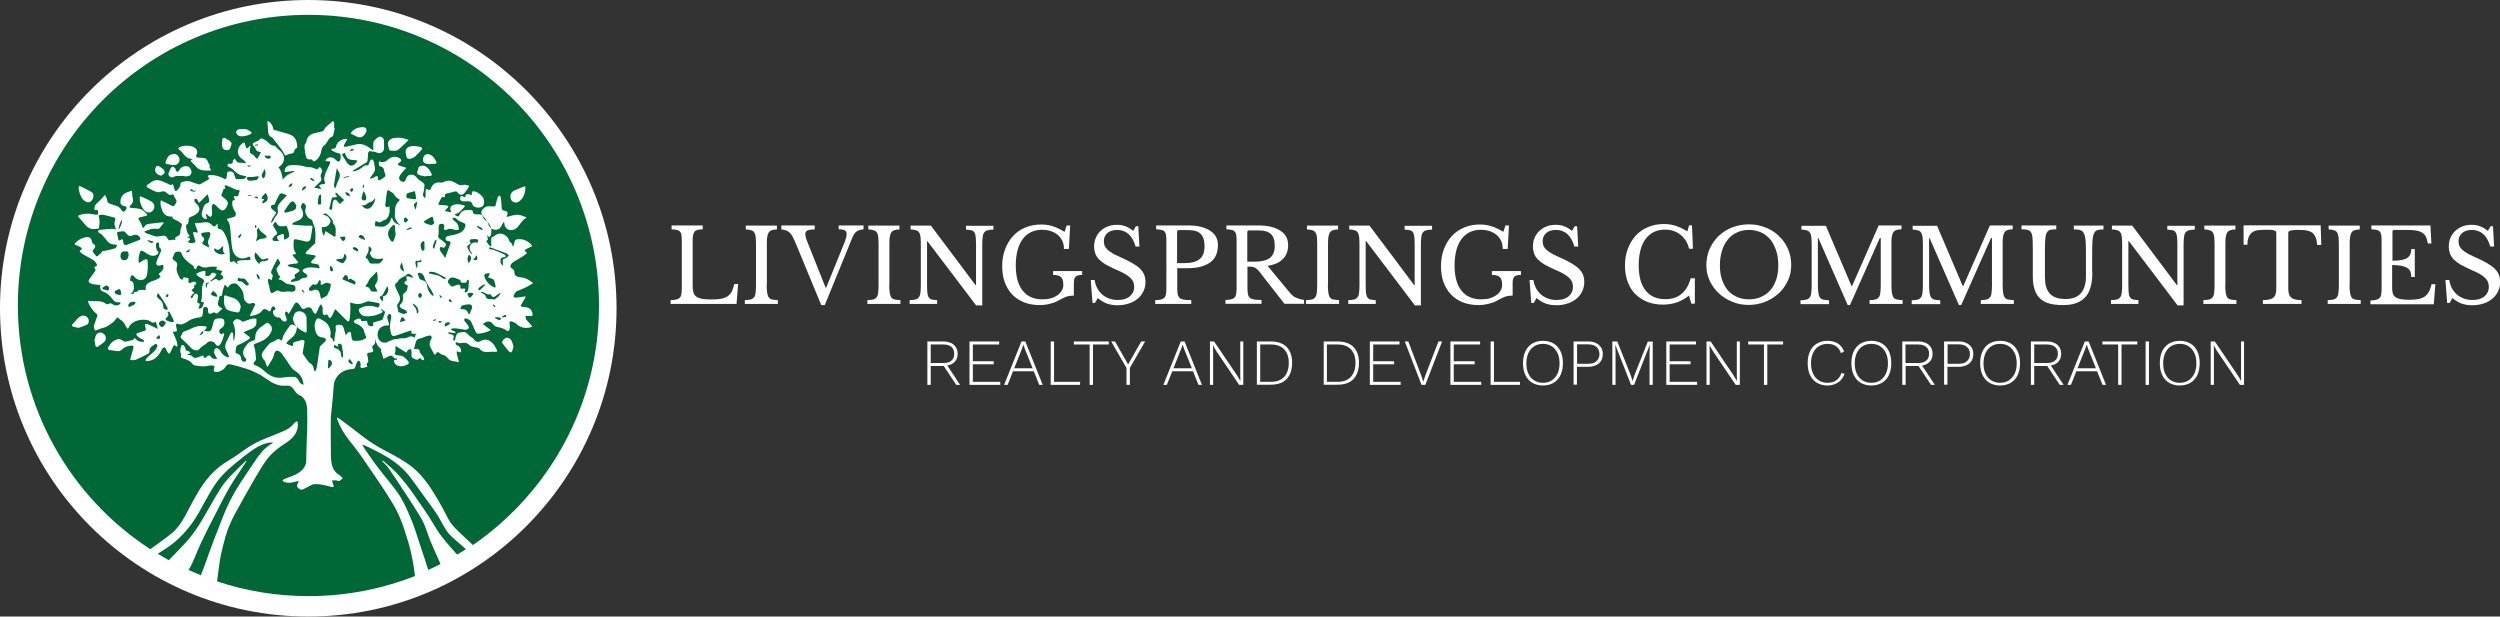 <?xml version="1.0" encoding="utf-8"?>
<!-- Generator: Adobe Illustrator 22.0.1, SVG Export Plug-In . SVG Version: 6.00 Build 0)  -->
<svg version="1.1" id="Layer_1" xmlns="http://www.w3.org/2000/svg" xmlns:xlink="http://www.w3.org/1999/xlink" x="0px" y="0px"
	 viewBox="0 0 1566.8 386.4" style="enable-background:new 0 0 1566.8 386.4;" xml:space="preserve">
<rect x="0" y="0" width="1566.8" height="386.4" fill="#333333" stroke="none"/>
<style type="text/css">
	.st0{fill:#FFFFFF;}
	.st1{fill:#006837;}
</style>
<g>
	<circle class="st0" cx="193.2" cy="193.2" r="193.2"/>
	<g>
		<path class="st0" d="M461.6,190.5h-41.3v-2.4c1.5,0,2.7-0.2,3.6-0.4c0.9-0.2,1.6-0.6,2.1-1.1c0.5-0.5,0.9-1.2,1-2.2
			c0.2-0.9,0.3-2.2,0.3-3.6V151c0-1.5-0.1-2.7-0.2-3.6c-0.1-0.9-0.4-1.6-0.9-2.2c-0.4-0.5-1.1-0.9-2-1.1c-0.9-0.2-2-0.3-3.3-0.4
			v-2.4h19.5v2.4c-1.4,0-2.5,0.2-3.3,0.4c-0.8,0.2-1.5,0.6-1.9,1.2c-0.4,0.6-0.7,1.3-0.9,2.3c-0.2,1-0.2,2.3-0.2,3.9V179
			c0,1.8,0.2,3.3,0.5,4.4c0.4,1.1,1,2,1.9,2.6c0.9,0.6,2,1,3.5,1.3c1.4,0.2,3.3,0.4,5.5,0.4c2.4,0,4.5-0.1,6.1-0.4
			c1.7-0.3,3.1-0.8,4.2-1.5c1.1-0.7,2-1.7,2.7-2.9c0.7-1.3,1.2-2.9,1.7-4.9h2.4L461.6,190.5z"/>
		<path class="st0" d="M480.5,178.4c0,2.1,0.1,3.8,0.3,5.1c0.2,1.2,0.5,2.2,1,2.9c0.5,0.7,1.2,1.1,2.1,1.3c0.9,0.2,2.1,0.3,3.6,0.4
			v2.4h-20.7v-2.4c1.5,0,2.7-0.2,3.6-0.4c0.9-0.2,1.6-0.7,2.1-1.3c0.5-0.6,0.9-1.5,1-2.7c0.2-1.2,0.3-2.8,0.3-4.8v-26
			c0-1.8-0.1-3.3-0.2-4.4c-0.1-1.2-0.4-2.1-0.9-2.8c-0.4-0.7-1.1-1.2-2-1.4c-0.9-0.3-2-0.5-3.3-0.5v-2.4h19.5v2.4
			c-1.4,0-2.5,0.2-3.3,0.5c-0.8,0.3-1.5,0.8-1.9,1.5c-0.4,0.7-0.7,1.7-0.9,2.9c-0.2,1.2-0.2,2.8-0.2,4.7V178.4z"/>
		<path class="st0" d="M517.6,180.7l11.3-27.8c0.6-1.6,1.1-2.8,1.3-3.7c0.3-0.9,0.4-1.7,0.4-2.4c0-1.2-0.4-2-1.1-2.4
			c-0.7-0.5-2-0.7-3.9-0.7v-2.4h15.6v2.4c-1,0.1-1.8,0.3-2.5,0.5c-0.7,0.2-1.3,0.5-1.9,0.9c-0.5,0.4-1,0.9-1.4,1.5
			c-0.4,0.6-0.8,1.4-1.2,2.3l-17.3,42.3h-2.2l-16.5-39.9c-0.6-1.3-1.1-2.4-1.6-3.3c-0.5-0.9-1.1-1.7-1.8-2.3c-0.6-0.6-1.4-1-2.2-1.3
			c-0.8-0.3-1.8-0.5-2.9-0.6v-2.5h20.9v2.5c-1.2,0-2.2,0.1-2.9,0.2c-0.7,0.1-1.3,0.3-1.8,0.5c-0.4,0.2-0.7,0.5-0.9,0.9
			c-0.2,0.3-0.3,0.7-0.3,1.2c0,0.6,0.1,1.3,0.3,2.1c0.2,0.8,0.6,1.9,1.2,3.4L517.6,180.7z"/>
		<path class="st0" d="M557.3,178.4c0,2.1,0.1,3.8,0.3,5.1c0.2,1.2,0.5,2.2,1,2.9c0.5,0.7,1.2,1.1,2.1,1.3c0.9,0.2,2.1,0.3,3.6,0.4
			v2.4h-20.7v-2.4c1.5,0,2.7-0.2,3.6-0.4c0.9-0.2,1.6-0.7,2.1-1.3c0.5-0.6,0.9-1.5,1-2.7c0.2-1.2,0.3-2.8,0.3-4.8v-26
			c0-1.8-0.1-3.3-0.2-4.4c-0.1-1.2-0.4-2.1-0.9-2.8c-0.4-0.7-1.1-1.2-2-1.4c-0.9-0.3-2-0.5-3.3-0.5v-2.4h19.5v2.4
			c-1.4,0-2.5,0.2-3.3,0.5c-0.8,0.3-1.5,0.8-1.9,1.5c-0.4,0.7-0.7,1.7-0.9,2.9c-0.2,1.2-0.2,2.8-0.2,4.7V178.4z"/>
		<path class="st0" d="M611.6,191.2l-30.4-40.1H581v27.3c0,2.1,0.1,3.8,0.2,5.1c0.1,1.2,0.4,2.2,0.9,2.9c0.4,0.7,1.1,1.1,1.9,1.3
			c0.8,0.2,1.9,0.3,3.3,0.4v2.4h-17.2v-2.4c1.5,0,2.7-0.2,3.6-0.4c0.9-0.2,1.6-0.7,2.1-1.3c0.5-0.6,0.9-1.5,1-2.7
			c0.2-1.2,0.3-2.8,0.3-4.8v-26c0-1.8-0.1-3.3-0.2-4.4c-0.1-1.2-0.4-2.1-0.9-2.8c-0.4-0.7-1.1-1.2-2-1.4c-0.9-0.3-2-0.5-3.3-0.5
			v-2.4h12.7l28,37.3h0.3v-25.2c0-2.1-0.1-3.8-0.2-5c-0.2-1.3-0.4-2.2-0.9-2.9c-0.4-0.7-1.1-1.1-1.9-1.3c-0.8-0.2-1.9-0.3-3.3-0.4
			v-2.4h17.2v2.4c-1.5,0-2.7,0.2-3.6,0.4c-0.9,0.2-1.6,0.7-2.1,1.3c-0.5,0.6-0.9,1.6-1,2.8c-0.2,1.2-0.3,2.8-0.3,4.7v38.3H611.6z"/>
		<path class="st0" d="M651.6,191.2c-3.6,0-6.9-0.6-9.8-1.7c-2.9-1.2-5.4-2.8-7.4-4.9c-2-2.1-3.6-4.7-4.7-7.7
			c-1.1-3-1.6-6.4-1.6-10.1c0-3.9,0.6-7.4,1.8-10.6c1.2-3.2,2.9-6,5-8.3c2.2-2.3,4.7-4.1,7.7-5.3c3-1.3,6.3-1.9,10-1.9
			c2.6,0,5,0.4,7.2,1.1c2.3,0.7,4.7,1.9,7.4,3.5l1.3-4h2.2l-0.8,14.7h-3.1c0-2.1-0.4-3.9-1.2-5.4c-0.8-1.5-1.8-2.8-3.1-3.7
			c-1.3-1-2.7-1.7-4.4-2.2c-1.6-0.5-3.3-0.7-5-0.7c-2.6,0-4.9,0.5-7,1.5c-2,1-3.8,2.5-5.2,4.4c-1.4,1.9-2.5,4.3-3.2,7
			c-0.7,2.8-1.1,5.9-1.1,9.4c0,6.9,1.4,12.2,4.3,15.8c2.9,3.7,7,5.5,12.4,5.5c2,0,3.9-0.2,5.5-0.7c1.6-0.5,3-1.2,4.1-2
			c1.1-0.8,2-1.8,2.6-2.9c0.6-1.1,0.9-2.2,0.9-3.4c0-2.5-0.5-4.1-1.5-5c-1-0.9-2.6-1.3-4.9-1.3v-2.4h18.2v2.4c-1,0-1.9,0.1-2.6,0.3
			c-0.7,0.2-1.2,0.5-1.6,0.9c-0.4,0.4-0.7,1-0.8,1.8c-0.1,0.7-0.2,1.6-0.2,2.8v7.2c-0.8,0-1.5,0-2.2,0.1c-0.7,0.1-1.4,0.2-2.1,0.4
			c-0.7,0.2-1.5,0.6-2.4,1c-0.9,0.4-1.9,1-3.1,1.6c-1.5,0.9-3.2,1.5-5.2,2C656.1,190.9,653.9,191.2,651.6,191.2z"/>
		<path class="st0" d="M683.6,175.5h2.4c0.3,1.9,0.9,3.6,1.7,5.2c0.8,1.5,1.9,2.8,3.1,3.9c1.3,1.1,2.7,1.9,4.4,2.5
			c1.6,0.6,3.4,0.9,5.3,0.9c3.2,0,5.7-0.7,7.5-2.2c1.8-1.5,2.8-3.5,2.8-6.1c0-1.1-0.2-2-0.5-2.9c-0.4-0.9-1-1.8-1.8-2.6
			c-0.9-0.8-2-1.7-3.4-2.5c-1.4-0.8-3.2-1.7-5.4-2.6c-2.6-1.2-4.9-2.3-6.7-3.3c-1.8-1.1-3.2-2.2-4.3-3.3c-1.1-1.2-1.8-2.4-2.3-3.7
			c-0.4-1.3-0.7-2.8-0.7-4.4c0-2,0.4-3.8,1.1-5.4c0.7-1.7,1.7-3.1,3-4.3c1.3-1.2,2.8-2.2,4.5-2.8c1.7-0.7,3.7-1,5.8-1
			c1.9,0,3.6,0.3,5.2,0.9c1.6,0.6,3.3,1.6,4.9,2.9l1.7-2.9h1.5l0.7,12.7h-2.4c-1-3.5-2.5-6.1-4.4-7.8c-1.9-1.7-4.3-2.6-7-2.6
			c-2.6,0-4.7,0.6-6.2,1.9c-1.5,1.3-2.3,3-2.3,5.2c0,1,0.2,2,0.5,2.8c0.3,0.8,0.9,1.6,1.7,2.4c0.8,0.7,1.8,1.5,3,2.2
			c1.2,0.7,2.8,1.5,4.6,2.3c3.2,1.4,5.8,2.7,7.9,3.9c2.1,1.2,3.8,2.4,5,3.6c1.2,1.2,2.1,2.5,2.6,3.8c0.5,1.3,0.8,2.8,0.8,4.5
			c0,2.1-0.4,4.1-1.3,5.9c-0.9,1.8-2,3.3-3.6,4.6c-1.5,1.3-3.4,2.3-5.5,3c-2.1,0.7-4.5,1.1-7,1.1c-2.4,0-4.6-0.3-6.6-1
			c-1.9-0.7-3.9-1.8-5.9-3.5l-1.8,3.1h-1.5L683.6,175.5z"/>
		<path class="st0" d="M763.3,153.6c0,2.3-0.4,4.3-1.1,6.1c-0.7,1.8-1.9,3.3-3.4,4.5c-1.6,1.2-3.6,2.2-6.1,2.9c-2.5,0.7-5.5,1-9.1,1
			h-5.8v12.4c0,1.6,0.1,2.9,0.3,3.9c0.2,1,0.6,1.8,1.2,2.3c0.6,0.6,1.5,0.9,2.7,1.1c1.2,0.2,2.7,0.3,4.6,0.3v2.4h-22.6v-2.4
			c1.5,0,2.7-0.2,3.6-0.4c0.9-0.2,1.6-0.6,2.1-1.1c0.5-0.5,0.9-1.2,1-2.2c0.2-0.9,0.3-2.2,0.3-3.6V151c0-1.5-0.1-2.7-0.2-3.6
			c-0.1-0.9-0.4-1.6-0.9-2.2c-0.4-0.5-1.1-0.9-2-1.1c-0.9-0.2-2-0.3-3.3-0.4v-2.4h20.1c5.9,0,10.4,1.1,13.7,3.3
			C761.7,146.7,763.3,149.7,763.3,153.6z M737.8,164.9h4.5c4.3,0,7.4-0.8,9.5-2.5c2.1-1.6,3.1-4.3,3.1-8.1c0-3.6-0.8-6.2-2.5-7.8
			c-1.6-1.6-4.2-2.3-7.7-2.3h-5.9c-0.7,0-1.1,0.4-1.1,1.1V164.9z"/>
		<path class="st0" d="M807.3,153.6c0,3.4-1,6.3-3.1,8.5c-2,2.3-5.3,3.8-9.8,4.5l14.1,17c1.2,1.4,2.4,2.4,3.8,3c1.4,0.6,3,1.1,5,1.4
			v2.4H805l-15.7-20.1c-0.6-0.7-1.1-1.3-1.6-1.7c-0.5-0.4-1-0.8-1.5-1c-0.5-0.2-1.2-0.4-1.9-0.4c-0.7-0.1-1.5-0.1-2.5-0.1v13.3
			c0,1.6,0.1,2.9,0.3,3.9c0.2,1,0.6,1.8,1.2,2.3c0.6,0.6,1.5,0.9,2.7,1.1c1.2,0.2,2.7,0.3,4.6,0.3v2.4H768v-2.4
			c1.5,0,2.7-0.2,3.6-0.4c0.9-0.2,1.6-0.6,2.1-1.1c0.5-0.5,0.9-1.2,1-2.2c0.2-0.9,0.3-2.2,0.3-3.6V151c0-1.5-0.1-2.7-0.2-3.6
			c-0.1-0.9-0.4-1.6-0.9-2.2c-0.4-0.5-1.1-0.9-2-1.1c-0.9-0.2-2-0.3-3.3-0.4v-2.4h20.1c5.9,0,10.4,1.1,13.7,3.3
			C805.7,146.7,807.3,149.7,807.3,153.6z M781.8,164h4.5c4.3,0,7.4-0.8,9.5-2.3c2.1-1.6,3.1-4.1,3.1-7.7c0-3.5-0.8-5.9-2.5-7.4
			c-1.6-1.5-4.2-2.2-7.7-2.2h-5.9c-0.7,0-1.1,0.4-1.1,1.1V164z"/>
		<path class="st0" d="M832.2,178.4c0,2.1,0.1,3.8,0.3,5.1c0.2,1.2,0.5,2.2,1,2.9c0.5,0.7,1.2,1.1,2.1,1.3c0.9,0.2,2.1,0.3,3.6,0.4
			v2.4h-20.7v-2.4c1.5,0,2.7-0.2,3.6-0.4c0.9-0.2,1.6-0.7,2.1-1.3c0.5-0.6,0.9-1.5,1-2.7c0.2-1.2,0.3-2.8,0.3-4.8v-26
			c0-1.8-0.1-3.3-0.2-4.4c-0.1-1.2-0.4-2.1-0.9-2.8c-0.4-0.7-1.1-1.2-2-1.4c-0.9-0.3-2-0.5-3.3-0.5v-2.4h19.5v2.4
			c-1.4,0-2.5,0.2-3.3,0.5c-0.8,0.3-1.5,0.8-1.9,1.5c-0.4,0.7-0.7,1.7-0.9,2.9c-0.2,1.2-0.2,2.8-0.2,4.7V178.4z"/>
		<path class="st0" d="M886.6,191.2l-30.4-40.1h-0.3v27.3c0,2.1,0.1,3.8,0.2,5.1c0.1,1.2,0.4,2.2,0.9,2.9c0.4,0.7,1.1,1.1,1.9,1.3
			c0.8,0.2,1.9,0.3,3.3,0.4v2.4H845v-2.4c1.5,0,2.7-0.2,3.6-0.4c0.9-0.2,1.6-0.7,2.1-1.3s0.9-1.5,1-2.7c0.2-1.2,0.3-2.8,0.3-4.8v-26
			c0-1.8-0.1-3.3-0.2-4.4c-0.2-1.2-0.4-2.1-0.9-2.8c-0.4-0.7-1.1-1.2-2-1.4c-0.9-0.3-2-0.5-3.3-0.5v-2.4h12.7l28,37.3h0.3v-25.2
			c0-2.1-0.1-3.8-0.2-5c-0.2-1.3-0.4-2.2-0.9-2.9c-0.4-0.7-1.1-1.1-1.9-1.3c-0.8-0.2-1.9-0.3-3.3-0.4v-2.4h17.2v2.4
			c-1.5,0-2.7,0.2-3.6,0.4c-0.9,0.2-1.6,0.7-2.1,1.3c-0.5,0.6-0.9,1.6-1,2.8c-0.2,1.2-0.3,2.8-0.3,4.7v38.3H886.6z"/>
		<path class="st0" d="M926.6,191.2c-3.6,0-6.9-0.6-9.8-1.7c-2.9-1.2-5.4-2.8-7.4-4.9c-2-2.1-3.6-4.7-4.7-7.7
			c-1.1-3-1.6-6.4-1.6-10.1c0-3.9,0.6-7.4,1.8-10.6c1.2-3.2,2.9-6,5-8.3c2.2-2.3,4.7-4.1,7.7-5.3c3-1.3,6.3-1.9,10-1.9
			c2.6,0,5,0.4,7.2,1.1c2.3,0.7,4.7,1.9,7.4,3.5l1.3-4h2.2l-0.8,14.7h-3.1c0-2.1-0.4-3.9-1.2-5.4c-0.8-1.5-1.8-2.8-3.1-3.7
			c-1.3-1-2.7-1.7-4.4-2.2c-1.6-0.5-3.3-0.7-5-0.7c-2.6,0-4.9,0.5-7,1.5c-2,1-3.8,2.5-5.2,4.4c-1.4,1.9-2.5,4.3-3.2,7
			c-0.7,2.8-1.1,5.9-1.1,9.4c0,6.9,1.4,12.2,4.3,15.8c2.9,3.7,7,5.5,12.4,5.5c2,0,3.9-0.2,5.5-0.7c1.6-0.5,3-1.2,4.1-2
			c1.1-0.8,2-1.8,2.6-2.9c0.6-1.1,0.9-2.2,0.9-3.4c0-2.5-0.5-4.1-1.5-5c-1-0.9-2.6-1.3-4.9-1.3v-2.4h18.2v2.4c-1,0-1.9,0.1-2.6,0.3
			c-0.7,0.2-1.2,0.5-1.6,0.9c-0.4,0.4-0.7,1-0.8,1.8c-0.2,0.7-0.2,1.6-0.2,2.8v7.2c-0.8,0-1.5,0-2.2,0.1c-0.7,0.1-1.4,0.2-2.1,0.4
			c-0.7,0.2-1.5,0.6-2.4,1c-0.9,0.4-1.9,1-3.1,1.6c-1.5,0.9-3.2,1.5-5.2,2C931,190.9,928.9,191.2,926.6,191.2z"/>
		<path class="st0" d="M958.6,175.5h2.4c0.3,1.9,0.9,3.6,1.7,5.2c0.8,1.5,1.9,2.8,3.1,3.9c1.3,1.1,2.7,1.9,4.4,2.5
			c1.6,0.6,3.4,0.9,5.3,0.9c3.2,0,5.7-0.7,7.5-2.2c1.8-1.5,2.8-3.5,2.8-6.1c0-1.1-0.2-2-0.5-2.9c-0.4-0.9-1-1.8-1.8-2.6
			c-0.9-0.8-2-1.7-3.4-2.5c-1.4-0.8-3.2-1.7-5.4-2.6c-2.6-1.2-4.9-2.3-6.7-3.3c-1.8-1.1-3.2-2.2-4.3-3.3c-1.1-1.2-1.8-2.4-2.3-3.7
			c-0.4-1.3-0.7-2.8-0.7-4.4c0-2,0.4-3.8,1.1-5.4c0.7-1.7,1.7-3.1,3-4.3c1.3-1.2,2.8-2.2,4.5-2.8c1.7-0.7,3.7-1,5.8-1
			c1.9,0,3.6,0.3,5.2,0.9c1.6,0.6,3.3,1.6,4.9,2.9l1.7-2.9h1.5l0.7,12.7h-2.4c-1-3.5-2.5-6.1-4.4-7.8c-1.9-1.7-4.3-2.6-7-2.6
			c-2.6,0-4.7,0.6-6.2,1.9c-1.5,1.3-2.3,3-2.3,5.2c0,1,0.2,2,0.5,2.8c0.3,0.8,0.9,1.6,1.7,2.4c0.8,0.7,1.8,1.5,3,2.2
			c1.2,0.7,2.8,1.5,4.6,2.3c3.2,1.4,5.8,2.7,7.9,3.9c2.1,1.2,3.8,2.4,5,3.6c1.2,1.2,2.1,2.5,2.6,3.8c0.5,1.3,0.8,2.8,0.8,4.5
			c0,2.1-0.4,4.1-1.3,5.9c-0.9,1.8-2,3.3-3.6,4.6c-1.5,1.3-3.4,2.3-5.5,3c-2.1,0.7-4.5,1.1-7,1.1c-2.4,0-4.6-0.3-6.6-1
			c-1.9-0.7-3.9-1.8-5.9-3.5l-1.8,3.1h-1.5L958.6,175.5z"/>
		<path class="st0" d="M1058.6,141.2h1.8l0.6,14.7h-2.4c-0.9-3.8-2.8-6.7-5.4-8.8c-2.7-2.1-5.9-3.2-9.7-3.2c-2.6,0-4.9,0.5-7,1.5
			c-2,1-3.8,2.5-5.2,4.4c-1.4,1.9-2.5,4.3-3.2,7c-0.7,2.8-1.1,5.9-1.1,9.4c0,6.9,1.4,12.2,4.3,15.8c2.9,3.7,7,5.5,12.4,5.5
			c8.2,0,13.5-4.4,15.9-13.1h2.6v15.9h-2.2l-1.5-5.1c-4.5,3.8-9.9,5.7-16.3,5.7c-3.6,0-6.9-0.6-9.8-1.7c-2.9-1.2-5.4-2.8-7.5-4.9
			c-2.1-2.1-3.7-4.7-4.8-7.7c-1.1-3-1.7-6.4-1.7-10.1c0-3.9,0.6-7.4,1.8-10.6c1.2-3.2,2.9-6,5-8.3c2.2-2.3,4.7-4.1,7.7-5.3
			c3-1.3,6.3-1.9,10-1.9c2.6,0,5,0.4,7.2,1.1c2.3,0.7,4.7,1.9,7.4,3.5L1058.6,141.2z"/>
		<path class="st0" d="M1096.1,140.6c3.8,0,7.3,0.7,10.5,2c3.2,1.3,6.1,3.1,8.4,5.4c2.4,2.3,4.3,5,5.6,8.1c1.4,3.1,2,6.5,2,10.1
			c0,3.5-0.7,6.7-2.1,9.7c-1.4,3-3.3,5.7-5.7,7.9c-2.4,2.2-5.2,4-8.4,5.3c-3.2,1.3-6.7,2-10.4,2s-7.2-0.6-10.4-2
			c-3.2-1.3-6.1-3.1-8.4-5.3c-2.4-2.2-4.3-4.9-5.7-7.9c-1.4-3-2.1-6.3-2.1-9.7c0-3.6,0.7-7,2-10.1c1.4-3.1,3.2-5.8,5.6-8.1
			c2.4-2.3,5.2-4.1,8.4-5.4C1088.9,141.3,1092.4,140.6,1096.1,140.6z M1096.1,187.6c2.8,0,5.3-0.5,7.6-1.5c2.2-1,4.2-2.4,5.8-4.2
			c1.6-1.8,2.8-4.1,3.7-6.7c0.9-2.6,1.3-5.6,1.3-8.8c0-3.4-0.4-6.5-1.3-9.2c-0.9-2.8-2.1-5.1-3.6-7c-1.6-1.9-3.5-3.4-5.8-4.5
			c-2.3-1-4.8-1.6-7.6-1.6c-2.8,0-5.4,0.5-7.6,1.6c-2.3,1-4.2,2.5-5.8,4.5c-1.6,1.9-2.8,4.3-3.6,7c-0.9,2.8-1.3,5.8-1.3,9.2
			c0,3.2,0.4,6.2,1.3,8.8c0.9,2.6,2.1,4.9,3.6,6.7c1.6,1.8,3.5,3.2,5.8,4.2C1090.8,187.1,1093.3,187.6,1096.1,187.6z"/>
		<path class="st0" d="M1160.8,179.1l16.6-37.8h14.3v2.4c-1.4,0-2.5,0.2-3.3,0.5c-0.8,0.3-1.5,0.8-1.9,1.5c-0.4,0.7-0.7,1.7-0.9,2.9
			c-0.2,1.2-0.2,2.8-0.2,4.7v25.1c0,2.1,0.1,3.8,0.3,5.1c0.2,1.2,0.5,2.2,1,2.9c0.5,0.7,1.2,1.1,2.1,1.3c0.9,0.2,2.1,0.3,3.6,0.4
			v2.4h-20.7v-2.4c1.5,0,2.7-0.2,3.6-0.4c0.9-0.2,1.6-0.7,2.1-1.3c0.5-0.6,0.9-1.5,1-2.7c0.2-1.2,0.3-2.8,0.3-4.8v-29.7h-0.6
			l-18.7,42h-1.4l-18.4-42h-0.3v29.3c0,2.1,0.1,3.8,0.3,5.1c0.2,1.2,0.5,2.2,1,2.9c0.5,0.7,1.2,1.1,2.1,1.3c0.9,0.2,2.1,0.3,3.6,0.4
			v2.4h-17.9v-2.4c1.5,0,2.7-0.2,3.6-0.4c0.9-0.2,1.6-0.7,2.1-1.3s0.9-1.5,1-2.7c0.2-1.2,0.3-2.8,0.3-4.8v-26c0-1.8-0.1-3.3-0.2-4.4
			c-0.2-1.2-0.4-2.1-0.9-2.8c-0.4-0.7-1.1-1.2-2-1.4c-0.9-0.3-2-0.5-3.3-0.5v-2.4h15.3l16.1,37.8H1160.8z"/>
		<path class="st0" d="M1230.5,179.1l16.6-37.8h14.3v2.4c-1.4,0-2.5,0.2-3.3,0.5c-0.8,0.3-1.5,0.8-1.9,1.5c-0.4,0.7-0.7,1.7-0.9,2.9
			c-0.2,1.2-0.2,2.8-0.2,4.7v25.1c0,2.1,0.1,3.8,0.3,5.1c0.2,1.2,0.5,2.2,1,2.9c0.5,0.7,1.2,1.1,2.1,1.3c0.9,0.2,2.1,0.3,3.6,0.4
			v2.4h-20.7v-2.4c1.5,0,2.7-0.2,3.6-0.4c0.9-0.2,1.6-0.7,2.1-1.3c0.5-0.6,0.9-1.5,1-2.7c0.2-1.2,0.3-2.8,0.3-4.8v-29.7h-0.6
			l-18.7,42h-1.4l-18.4-42h-0.3v29.3c0,2.1,0.1,3.8,0.3,5.1c0.2,1.2,0.5,2.2,1,2.9c0.5,0.7,1.2,1.1,2.1,1.3c0.9,0.2,2.1,0.3,3.6,0.4
			v2.4h-17.9v-2.4c1.5,0,2.7-0.2,3.6-0.4c0.9-0.2,1.6-0.7,2.1-1.3s0.9-1.5,1-2.7c0.2-1.2,0.3-2.8,0.3-4.8v-26c0-1.8-0.1-3.3-0.2-4.4
			c-0.2-1.2-0.4-2.1-0.9-2.8c-0.4-0.7-1.1-1.2-2-1.4c-0.9-0.3-2-0.5-3.3-0.5v-2.4h15.3l16.1,37.8H1230.5z"/>
		<path class="st0" d="M1311.3,170.7c0,3.4-0.3,6.3-1,8.9c-0.7,2.6-1.7,4.7-3.2,6.4c-1.5,1.7-3.4,3-5.7,3.9
			c-2.3,0.9-5.2,1.3-8.5,1.3c-3.2,0-5.9-0.3-8.3-0.9c-2.3-0.6-4.3-1.6-5.9-3.1c-1.6-1.4-2.8-3.3-3.5-5.6c-0.8-2.3-1.2-5.1-1.2-8.5
			v-16.9c0-3.2-0.1-5.6-0.2-7.3c-0.2-1.7-0.6-3-1.3-3.8c-0.5-0.6-1.2-0.9-2.1-1.1c-0.9-0.2-2-0.3-3.5-0.3v-2.4h21.8v2.4
			c-1.5,0-2.6,0.1-3.5,0.3c-0.9,0.2-1.6,0.6-2.1,1.3c-0.6,0.8-1,2-1.2,3.7c-0.2,1.7-0.3,4.1-0.3,7.3v17.4c0,2.2,0.2,4.1,0.7,5.8
			c0.4,1.7,1.2,3.1,2.2,4.3c1,1.2,2.4,2.1,4,2.7c1.6,0.6,3.7,0.9,6,0.9c4.3,0,7.5-1.2,9.6-3.6c2.1-2.4,3.2-5.9,3.2-10.5v-15.4
			c0-3.8-0.1-6.7-0.4-8.6c-0.3-2-0.9-3.3-1.7-4.2c-0.6-0.6-1.3-0.9-2.2-1.1c-0.9-0.1-2-0.2-3.3-0.2v-2.4h18.6v2.4
			c-1.4,0-2.5,0.1-3.4,0.3c-0.9,0.2-1.6,0.7-2.1,1.4c-0.6,0.9-1.1,2.3-1.3,4.2c-0.2,1.9-0.3,4.6-0.3,8.2V170.7z"/>
		<path class="st0" d="M1364.6,191.2l-30.4-40.1h-0.3v27.3c0,2.1,0.1,3.8,0.2,5.1c0.1,1.2,0.4,2.2,0.9,2.9c0.4,0.7,1.1,1.1,1.9,1.3
			c0.8,0.2,1.9,0.3,3.3,0.4v2.4h-17.2v-2.4c1.5,0,2.7-0.2,3.6-0.4c0.9-0.2,1.6-0.7,2.1-1.3s0.9-1.5,1-2.7c0.2-1.2,0.3-2.8,0.3-4.8
			v-26c0-1.8-0.1-3.3-0.2-4.4c-0.2-1.2-0.4-2.1-0.9-2.8c-0.4-0.7-1.1-1.2-2-1.4c-0.9-0.3-2-0.5-3.3-0.5v-2.4h12.7l28,37.3h0.3v-25.2
			c0-2.1-0.1-3.8-0.2-5c-0.2-1.3-0.4-2.2-0.9-2.9c-0.4-0.7-1.1-1.1-1.9-1.3c-0.8-0.2-1.9-0.3-3.3-0.4v-2.4h17.2v2.4
			c-1.5,0-2.7,0.2-3.6,0.4c-0.9,0.2-1.6,0.7-2.1,1.3c-0.5,0.6-0.9,1.6-1,2.8c-0.2,1.2-0.3,2.8-0.3,4.7v38.3H1364.6z"/>
		<path class="st0" d="M1394.6,178.4c0,2.1,0.1,3.8,0.3,5.1c0.2,1.2,0.5,2.2,1,2.9c0.5,0.7,1.2,1.1,2.1,1.3c0.9,0.2,2.1,0.3,3.6,0.4
			v2.4h-20.7v-2.4c1.5,0,2.7-0.2,3.6-0.4c0.9-0.2,1.6-0.7,2.1-1.3s0.9-1.5,1-2.7c0.2-1.2,0.3-2.8,0.3-4.8v-26c0-1.8-0.1-3.3-0.2-4.4
			c-0.2-1.2-0.4-2.1-0.9-2.8c-0.4-0.7-1.1-1.2-2-1.4c-0.9-0.3-2-0.5-3.3-0.5v-2.4h19.5v2.4c-1.4,0-2.5,0.2-3.3,0.5
			c-0.8,0.3-1.5,0.8-1.9,1.5c-0.4,0.7-0.7,1.7-0.9,2.9c-0.2,1.2-0.2,2.8-0.2,4.7V178.4z"/>
		<path class="st0" d="M1454.8,153.5h-2.6c-0.1-1.8-0.4-3.4-0.9-4.6c-0.5-1.2-1.1-2.2-2-2.9c-0.9-0.7-2-1.2-3.3-1.5
			c-1.3-0.3-2.9-0.4-4.7-0.4c-1.6,0-2.8,0-3.8,0.1c-1,0.1-1.7,0.2-2.2,0.4c-0.5,0.2-0.8,0.4-1,0.6c-0.1,0.2-0.2,0.5-0.2,0.9v34.2
			c0,1.4,0.1,2.5,0.3,3.5c0.2,1,0.6,1.8,1.2,2.4c0.6,0.6,1.4,1.1,2.5,1.4c1.1,0.3,2.5,0.5,4.3,0.5v2.4h-24.2v-2.4
			c1.8,0,3.2-0.2,4.4-0.5c1.1-0.3,2-0.8,2.5-1.4c0.6-0.6,1-1.4,1.2-2.4c0.2-1,0.3-2.2,0.3-3.5V146c0-0.4-0.1-0.7-0.2-0.9
			c-0.2-0.2-0.4-0.4-0.9-0.6c-0.4-0.2-1.1-0.3-1.9-0.4c-0.8-0.1-1.9-0.1-3.3-0.1c-1.7,0-3.2,0.1-4.6,0.2c-1.4,0.1-2.7,0.5-3.7,1.1
			c-1,0.6-1.9,1.6-2.5,2.8c-0.6,1.3-1,3.1-1,5.3h-2.4v-12.2h48.3L1454.8,153.5z"/>
		<path class="st0" d="M1472.5,178.4c0,2.1,0.1,3.8,0.3,5.1c0.2,1.2,0.5,2.2,1,2.9c0.5,0.7,1.2,1.1,2.1,1.3c0.9,0.2,2.1,0.3,3.6,0.4
			v2.4h-20.7v-2.4c1.5,0,2.7-0.2,3.6-0.4c0.9-0.2,1.6-0.7,2.1-1.3s0.9-1.5,1-2.7c0.2-1.2,0.3-2.8,0.3-4.8v-26c0-1.8-0.1-3.3-0.2-4.4
			c-0.2-1.2-0.4-2.1-0.9-2.8c-0.4-0.7-1.1-1.2-2-1.4c-0.9-0.3-2-0.5-3.3-0.5v-2.4h19.5v2.4c-1.4,0-2.5,0.2-3.3,0.5
			c-0.8,0.3-1.5,0.8-1.9,1.5c-0.4,0.7-0.7,1.7-0.9,2.9c-0.2,1.2-0.2,2.8-0.2,4.7V178.4z"/>
		<path class="st0" d="M1499.1,163.4c2.3,0,4.2-0.1,5.8-0.4c1.6-0.3,2.8-0.7,3.7-1.3c0.9-0.6,1.6-1.4,2-2.3c0.4-0.9,0.6-2,0.6-3.3
			h2.2v17.5h-2.2c0-1.3-0.2-2.4-0.5-3.3c-0.4-0.9-1-1.7-1.9-2.3c-0.9-0.6-2.2-1.1-3.7-1.4c-1.6-0.3-3.5-0.5-5.9-0.5v14.5
			c0,1.4,0.2,2.6,0.5,3.5c0.3,0.9,0.9,1.7,1.8,2.2c0.8,0.6,1.9,1,3.3,1.2c1.4,0.2,3.1,0.4,5.1,0.4c2.3,0,4.2-0.2,5.8-0.5
			c1.6-0.3,2.9-0.9,4-1.6c1.1-0.8,1.9-1.8,2.6-3c0.6-1.3,1.2-2.8,1.6-4.7h2.4l-1,12.6h-39.7v-2.4c1.5,0,2.7-0.2,3.6-0.4
			c0.9-0.2,1.6-0.6,2.1-1.1c0.5-0.5,0.9-1.2,1-2.2c0.2-0.9,0.3-2.2,0.3-3.6V151c0-1.5-0.1-2.7-0.2-3.6c-0.2-0.9-0.4-1.6-0.9-2.2
			c-0.4-0.5-1.1-0.9-2-1.1c-0.9-0.2-2-0.3-3.3-0.4v-2.4h37l0.6,11.3h-2.2c-0.3-1.7-0.7-3.1-1.2-4.2c-0.6-1.1-1.4-2-2.4-2.6
			c-1-0.6-2.3-1.1-3.8-1.3c-1.5-0.3-3.4-0.4-5.6-0.4h-8.1c-0.7,0-1.1,0.4-1.1,1.1V163.4z"/>
		<path class="st0" d="M1532.6,175.5h2.4c0.3,1.9,0.9,3.6,1.7,5.2c0.8,1.5,1.9,2.8,3.1,3.9c1.3,1.1,2.7,1.9,4.4,2.5
			c1.6,0.6,3.4,0.9,5.3,0.9c3.2,0,5.7-0.7,7.5-2.2c1.8-1.5,2.8-3.5,2.8-6.1c0-1.1-0.2-2-0.5-2.9c-0.4-0.9-1-1.8-1.8-2.6
			c-0.9-0.8-2-1.7-3.4-2.5c-1.4-0.8-3.2-1.7-5.4-2.6c-2.6-1.2-4.9-2.3-6.7-3.3c-1.8-1.1-3.2-2.2-4.3-3.3c-1.1-1.2-1.8-2.4-2.3-3.7
			c-0.4-1.3-0.7-2.8-0.7-4.4c0-2,0.4-3.8,1.1-5.4c0.7-1.7,1.7-3.1,3-4.3c1.3-1.2,2.8-2.2,4.5-2.8c1.7-0.7,3.7-1,5.8-1
			c1.9,0,3.6,0.3,5.2,0.9c1.6,0.6,3.3,1.6,4.9,2.9l1.7-2.9h1.5l0.7,12.7h-2.4c-1-3.5-2.5-6.1-4.4-7.8c-1.9-1.7-4.3-2.6-7-2.6
			c-2.6,0-4.7,0.6-6.2,1.9c-1.5,1.3-2.3,3-2.3,5.2c0,1,0.2,2,0.5,2.8c0.3,0.8,0.9,1.6,1.7,2.4c0.8,0.7,1.8,1.5,3,2.2
			c1.2,0.7,2.8,1.5,4.6,2.3c3.2,1.4,5.8,2.7,7.9,3.9c2.1,1.2,3.8,2.4,5,3.6c1.2,1.2,2.1,2.5,2.6,3.8c0.5,1.3,0.8,2.8,0.8,4.5
			c0,2.1-0.4,4.1-1.3,5.9c-0.9,1.8-2,3.3-3.6,4.6c-1.5,1.3-3.4,2.3-5.5,3c-2.1,0.7-4.5,1.1-7,1.1c-2.4,0-4.6-0.3-6.6-1
			c-1.9-0.7-3.9-1.8-5.9-3.5l-1.8,3.1h-1.5L1532.6,175.5z"/>
	</g>
	<path class="st0" d="M64.5,241.2"/>
	<g>
		<circle class="st0" cx="193.3" cy="191.4" r="182.1"/>
		<g>
			<path class="st1" d="M375.4,191.4c0-100.6-81.5-182.1-182.1-182.1S11.2,90.8,11.2,191.4c0,64,33,120.3,83,152.8
				c4.7-3.5,9.5-6.7,13.9-10.4c3.2-2.7,5.5-6.2,7.6-9.9c2.5-4.6,4.9-9.4,7.6-14c4.9-8.7,11.1-16.2,20-21.3c4.4-2.5,8.4-5.8,12.8-8.6
				c2.8-1.8,5.7-3.3,8.8-4.6c4.2-1.8,8.5-3.3,12.7-5.2c2.6-1.1,5.1-2.6,6.8-5.1c0,0,0.1-0.1,0.1-0.1c0.6-0.4,1.2-0.7,1.8-1.1
				c0.1,0.6,0.4,1.3,0.4,1.9c0.1,4.1-1.9,7.3-4.8,9.8c-2.4,2.1-5.5,3.6-8,5.7c-2.4,2-4.8,4.1-6.6,6.6c-2.9,4-5.5,8.3-8,12.7
				c-4.1,7-8,14.1-11.9,21.2c-2.6,4.7-4.7,9.7-6.2,14.9c-1.1,4.1-2.2,8.2-3,12.4c-0.9,4.6-1.3,9.3-2,14c-0.1,0.4,0,0.9,0,1.3
				c18,6,37.2,9.2,57.2,9.2c23.6,0,46.1-4.5,66.7-12.6c-0.4-2.5-0.7-5.1-1.1-7.6c-0.4-2.4-0.9-4.7-1.4-7.1c-0.5-2.2-1.1-4.4-1.7-6.5
				c-0.9-3-1.8-5.9-2.8-8.9c-1.8-5.3-4-10.4-6.9-15.2c-2.2-3.7-4.5-7.4-6.9-10.9c-4.5-6.7-9-13.3-13.6-19.9c-2.2-3.1-4.6-6.1-7-9.1
				c-3.1-4-5.7-8.3-7.4-13.1c-0.1-0.2,0-0.4,0-1c0.9,0.5,1.6,0.8,2.2,1.3c4.6,3.4,9.1,6.8,13.6,10.3c4.6,3.6,9.4,6.6,14.6,9.3
				c5.7,3,11.4,6,16.5,10c3.8,3,6.9,6.6,9.7,10.4c5,6.9,9,14.4,12.9,21.9c1.6,3.2,4,5.8,6.6,8.2c3,2.8,6,5.7,9,8.5
				C344.2,308.6,375.4,253.6,375.4,191.4z M319.9,122.5c0.3-1.8,1.4-2.7,2.9-3.3c1.8-0.7,3.5-1.5,5.4-2.2c1.7-0.6,0.8,0.9,1.1,1.4
				c-0.4,3.1-1.3,5.9-3.9,7.8c-1.2,0.9-2.5,1-3.8,0.3C320.3,125.9,319.7,124,319.9,122.5z M309.4,129.4c0.8,0,1.2-0.2,1.3-1.1
				c0.3-1.6,0.8-3.2,1.3-4.8c0.1-0.4,0.7-0.7,1.1-1c0.3,0.4,0.7,0.8,0.8,1.3c0.2,2.1,0.4,4.2,0.5,6.4c0.1,1.1,0.5,1.8,1.8,1.9
				c1.9,0.2,2.4,1.3,1.5,3.1c-0.1,0.2-0.1,0.4-0.2,0.8c2.1-0.5,4-1.2,6-1.4c2.1-0.2,4,0.6,6.5,1.7c-1,0.8-1.9,1.3-2.5,2.1
				c-1.1,1.2-2,2.6-3,3.8c-1,1.1-2.2,1.9-3.7,2c-2.6,0.2-4.4-1.3-4.7-3.9c0-0.3-0.1-0.6-0.1-0.9c-0.1-0.1-0.2-0.1-0.4-0.2
				c-0.3,0.6-0.7,1.1-1,1.7c-0.8,1.7-1.8,3.1-3.9,3.1c-2.1,0-3.6-1-4.5-3c-0.3-0.6-0.4-1.3-0.8-1.9c-0.6-1-1.2-2.1-2-2.9
				c-1-1.1-2.1-2.1-1.6-3.8c0.5-1.6,2.4-3,4-3.1C307,129.3,308.2,129.3,309.4,129.4z M294.4,121.9c0.4,0.2,0.9,0.2,1.4,0.4
				c0-0.5-0.2-1-0.1-1.5c0.1-0.3,0.4-0.9,0.7-0.9c2.2-0.3,6.2,2.7,6.7,4.8c0.2,0.8,0.4,1.7,0.3,2.5c-0.2,1.8-1,2.5-2.6,2.8
				c-1.9,0.4-4.2-0.3-4.6-1.7c-0.7-2.2-2.1-2.3-3.9-2.1c-0.7,0-1.4,0-2,0c-1.5-0.1-2.3-1.2-1.8-2.6c0.3-1,1.1-0.8,1.8-0.4
				c0.9,0.5,1.4,0.7,1.5-0.7C291.7,121.7,293.2,121.5,294.4,121.9z M265.6,98c0.6-1.3,2.5-1.8,4.1-1c2.1,1,3.1,2.9,3.9,4.8
				c0.1,0.2-0.4,0.8-0.7,0.8c-1.2,0.1-2.3,0.1-3.5,0.2c0,0,0,0.1,0,0.1c-1-0.2-2.1-0.2-3-0.6C264.9,101.6,264.7,99.9,265.6,98z
				 M269.4,110.3c-0.8,0-1.6,0-2.5,0c0,0.1,0,0.2-0.1,0.3c-1.3-0.3-2.8-0.4-4-0.9c-1.5-0.6-1.6-1.5-1-3c0.3-0.6,0.3-1.3,0.6-1.9
				c0.6-0.9,2.7-1.3,3.9-0.7c2.1,1,3.2,2.7,4.1,4.8C270.8,109.6,270.6,110.3,269.4,110.3z M264.2,92.4c0.2,0.1,0.5,0.9,0.4,1
				c-1.5,1.7-3.1,3.5-4.8,5c-0.8,0.7-1.9,0.8-2.9,1.2c-1.8-0.2-2.1-0.5-2.3-2.2c0-0.2-0.1-0.4-0.1-0.5c-1-2.9,0.4-4.9,3.4-5.3
				C260,91.4,262.1,91.6,264.2,92.4z M246.1,86.7c3.3-0.8,6.4-0.4,10,1c-2.2,2.1-4.1,4.1-6.2,5.9c-1.5,1.2-3.4,1-5.2,0.8
				c-0.3,0-0.7-0.4-0.8-0.6c-0.3-1.2-0.7-2.3-0.8-3.5C243,88.6,244.4,87.1,246.1,86.7z M223.3,80.5c1.2-0.5,2.7-0.8,4-0.8
				c2.1-0.1,3,1.5,2,3.4c-1.7,3.2-3.9,3.8-6.9,1.9c-0.8-0.5-1.6-0.8-2.6-1.2C220.5,82,221.9,81.1,223.3,80.5z M191.7,89.6
				c0.2-0.2,0.3-0.6,0.3-0.9c0.5-2.8,2.2-4.6,5-5.2c1.7-0.4,3.3-0.8,5-1.2c0.4-0.1,0.9-0.5,1.1-0.9c1-2.3,3.3-3.4,5-5.1
				c0.7-0.7,1.2,0,1.3,0.7c0.1,1.1,0,2.2,0,3.3c0.1,0,0.2,0,0.4,0.1c-0.3,1.5-0.6,3-1,4.4c-0.1,0.4-0.4,0.8-0.7,0.9
				c-2,0.6-2.5,2.6-3.6,4c-0.3,0.4-0.5,0.9-0.8,1.1c-2,1-2.1,2.9-2.5,4.6c-0.5,2.1-1.5,3.8-3.2,5.1c-0.8,0.6-1.6,1.1-2.2-0.2
				c-0.1-0.2-0.5-0.4-0.8-0.4c-2.1,0.2-3-0.3-3.4-2.3c-0.3-1.5-0.5-3-0.7-4.6C190.7,91.8,190.7,90.5,191.7,89.6z M168.4,76
				c1.4,1.2,2.5,2.5,2.8,4.4c0.1,0.9,0.3,1.2,1.2,1.2c0.5,0,1,0.2,1.5,0.4c1.8,0.5,3.5,1.1,5.3,1.5c4.9,1.2,6.6,3,7.1,8.1
				c0,0.4-0.1,1-0.3,1.1c-1.3,0.5-1.5,1.6-1.8,2.7c-0.1,0.4-0.9,0.7-1.5,0.8c-0.8,0.3-1.8,0.3-2.5,0.7c-1.5,0.8-1.6,0.8-2.3-0.8
				c-0.5-1.2-1.4-2.3-2.2-3.4c-1.5-2-3-3.9-4.6-5.9c-0.2-0.2-0.3-0.5-0.5-0.6c-1.5-0.5-2.3-1.7-2.5-3.2c-0.3-2.3-0.3-4.6-0.5-6.9
				C167.9,76.1,168.1,76,168.4,76z M150.2,80.9c0.6-0.1,1.3,0,1.9,0c1.9-0.3,3.6,0.5,5,1.6c0.9,0.7,0.8,1.1-0.2,1.6
				c-1.9,1-3.9,1.4-6,1.3c-1.3-0.1-2.1-0.7-2.6-1.7C147.5,82.6,148.4,81.2,150.2,80.9z M139.3,87.4c0.1-0.9,1.1-1.3,1.9-0.8
				c0.9,0.5,1.8,1,2.7,1.6c0.5,0.4,0.9,1,1.3,1.5c-0.3,1.2-0.5,2.3-0.9,3.2c-0.4,1-1.3,1.3-2.4,1.2c-1.3-0.1-2.4-0.8-2.6-2.1
				C139,90.4,139.1,88.9,139.3,87.4z M112.2,92.5c2.3-1.6,7.6-1.6,9.9,0.1c1.4,1,1.9,2.7,1.1,4.2c-0.6,1.3-0.3,1.9,1.2,2
				c1.3,0.1,2.6,0.1,3.9,0.3c0.5,0.1,1,0.7,1.4,1.2c0.4,0.4,0.5,1,0.8,1.6c0.5,0.9,1.4,1.7,0.8,3c-0.1,0.2,0.3,0.7,0.6,0.9
				c0.6,0.6,0.3,1.1-0.4,1.1c-3.2-0.1-6.6,0.4-8.9-2.8c-0.6-0.9-1.6-1.5-2.3-2.3c-0.8-0.8-1.3-1.5,0.3-1.9c-0.1-0.2-0.1-0.3-0.2-0.3
				c-3,0-4.7-2-6.3-4.2c-0.5-0.6-1.2-1.1-1.8-1.6C111.8,93.4,111.6,92.9,112.2,92.5z M120,108.2c-0.3,1.3-1,2.2-2.5,2.2
				c-0.5,0-1.1,0.2-1.6,0.3c0-0.1,0-0.3,0-0.4c-1.7,0-3.3,0-5,0c-0.6,0-1.3,0.1-1.8,0.5c-1,0.8-2,0.3-2.7-0.2
				c-0.8-0.6-1.1-1.5-0.6-2.5c0.5-0.9,0.7-1.9,1.2-2.7c0.3-0.5,1-1.1,1.3-1c0.6,0.1,1.1,0.8,1.6,1.3c0.2,0.2,0.1,0.7,0.3,1
				c0.2,0.4,0.6,1,0.9,1c0.4,0,0.8-0.5,1.1-0.8c0.2-0.2,0.2-0.5,0.4-0.7c1.1-1.8,3.7-2.6,5.7-1.7C119.1,104.9,120.3,107.1,120,108.2
				z M103.6,101.9c0.9-2.1,1.4-4.5,4.1-5.2c1.5-0.4,3-0.2,3.8,0.9c0.9,1.1,1.4,2.4,0.7,3.8c-0.6,1.5-1.8,2.1-3.4,2
				c-0.2,0-0.4,0-0.5,0c0,0,0,0.1,0,0.1c-1.4-0.3-2.8-0.5-4.1-0.8C103.9,102.6,103.5,102,103.6,101.9z M97.7,104.6
				c0.1-0.4,1.3-0.8,1.6-0.6c1.2,0.6,2.4,1.4,3.3,2.4c0.4,0.4,0.7,1.5,0.5,2c-0.4,0.7-1.3,1.1-2,1.7c-1.9-0.3-3.1-1.2-3.7-2.5
				C97,106.7,97.3,105.5,97.7,104.6z M89.2,123.5c1.9,0.9,3.9,1.7,5.7,2.8c2.6,1.5,2.4,5.2-0.3,6.6c-1.3,0.7-3.5,0-4.7-1.7
				c-1.4-2-2.1-4.2-2.3-6.1C87.5,122.8,87.6,122.8,89.2,123.5z M50.7,116.9c2,1,4,1.9,5.9,3c1,0.6,2.1,1.4,2,2.7
				c-0.1,1.6-0.6,3.1-2.2,3.9c-1.4,0.7-2.5,0-3.5-0.7c-1.6-1.1-2.3-2.9-2.9-4.6c-0.4-1.1-0.5-2.2-0.7-2.8
				C49.3,116.4,49.5,116.3,50.7,116.9z M54.5,203.5c-1.8,0.9-3.7,1.4-5.3,2c-1.6-0.4-2.7-0.5-3.7-0.9c-0.2-0.1-0.5-0.9-0.4-1
				c2-1.9,3.3-4.6,6.1-5.7c1.2-0.4,3.2,0.2,3.9,1.4C56,200.7,55.8,202.8,54.5,203.5z M65.6,214c-1.4,1.4-3.1,2.4-4.7,3.5
				c-0.1,0.1-0.9-0.3-1-0.6c-0.3-1.1-0.4-2.2-0.7-3.8c0.3-0.9,0.5-2.3,1.2-3.4c1.2-1.7,3.1-1.7,4.8-0.3
				C66.5,210.5,66.8,212.7,65.6,214z M321.1,219.8c-0.4,1.1-1.2,1.4-2.1,0.5c-1.5-1.7-2.9-3.5-4.2-5.3c-0.2-0.3-0.1-0.9,0.1-1.2
				c0.7-1.2,1.6-2.2,3.1-2.1c1.4,0.1,2.3,1.1,2.8,2.3c0.5,1,0.7,2.2,1,3.3C321.5,218.1,321.4,219,321.1,219.8z M319.3,201.6
				c0.1,1.3,0.2,2.6,0.2,3.8c0,0.6-0.2,1.2-0.4,1.7c-0.2,0.3-0.9,0.5-1.1,0.4c-1.9-1.5-4.1-2.2-6.5-2.6c-1-0.2-2-1-2.6-1.8
				c-1.7-2.2-3.6-2.2-6.3,0c1.6,1.2,3.1,2.4,4.7,3.5c0,0.2,0,0.3,0,0.5c-1,0.4-2,0.9-3,1.2c-1.3,0.4-2.6,0.5-3.9,0.8
				c-1,0.2-1.8-0.1-2.3-1.1c-1-2.1-1.9-4.2-2.8-6.3c-0.5-1.2-3-2.5-4.1-2c-0.2,0.1-0.4,1-0.2,1.3c0.5,0.8,1.2,1.3,1.7,2.1
				c0.5,0.8,1.3,1.8,1.1,2.4c-0.3,1.1-1.6,1.2-2.7,1.1c-1.7-0.2-3.4-0.6-5.1-0.8c-0.9-0.1-1.9,0-2.8,0.1c-0.2,0-0.4,0.4-0.6,0.6
				c0.2,0.2,0.4,0.5,0.7,0.6c0.5,0.2,1.1,0.3,1.7,0.6c0.3,0.2,0.4,0.6,0.6,0.9c-0.3,0.1-0.7,0.2-1,0.2c-1.1-0.2-2.1-0.4-3.2-0.6
				c-0.2,0-0.4,0.2-0.7,0.6c0.7,0.3,1.4,0.6,2.2,0.8c1.5,0.4,1.7,0.8,1.3,2.2c-0.1,0.3-0.2,0.7-0.2,1.1c0,0.2,0.4,0.6,0.6,0.6
				c0.2,0,0.5-0.3,0.6-0.5c0.2-0.5,0.2-1.1,0.3-1.6c1-3.5,1.9-2.7,4.6-3.3c1.8-0.3,2.8,1.1,4,2.2c0.5,0.6,1.3,0.9,1.9,1.4
				c0.5,0.4,1,0.8,1.3,1.4c0.6,0.9,2.2,1.5,3.2,1c3.4-1.8,5.3-1.8,8.1,0.9c1.2,1.1,2,2.8,2.8,4.3c0.4,0.8,0.1,1.3-1,1.2
				c-1.1-0.1-2.2-0.1-3.3,0c-2.5,0.3-4.7,0.4-6.5-1.9c-0.7-0.9-2.6-0.8-3.9-1.2c-0.8-0.3-1.9-0.4-2.4-1c-1.5-1.7-3.4-1.8-5.3-1.4
				c-1.2,0.2-2,0.1-2.7-0.7c-1.1,1.1-1.2,1.4,0.1,2c1.6,0.7,2.3,1.9,2.6,3.4c0.1,0.3,0,0.8-0.3,1.1c-0.1,0.1-0.7-0.1-1-0.2
				c-0.5-0.1-1-0.3-1.4-0.5c0,0.6-0.1,1.2,0,1.8c0.4,1.7,0.9,3.3,1.3,4.9c-0.1,0.1-0.2,0.3-0.2,0.2c-2.2-0.8-4.9-0.2-6.7-2.4
				c-0.9-1.1-2-2.1-3.6-2.3c-0.6-0.1-1.2-0.7-1.7-1.1c-0.9-0.8-1.5-0.7-2.1,0.3c-0.7,1.1-0.9,1.1-1.5-0.1c-0.6-1.1-1.2-2.2-1.8-3.3
				c-1.1-1.9-0.9-3.7,0.2-5.5c0.8-1.3,0.2-2.5-1.3-2.3c-1.5,0.2-2.9,0.9-4.3,1.4c-0.5,0.2-1.1,0.5-1.7,0.5c-1.3,0.2-2,1-2.3,2.2
				c-0.4,1.3-0.7,2.7-1.2,4.3c0.7,0,1.5-0.1,2.2,0c0.5,0.1,1.3,0.6,1.3,0.9c0,1.4,1,2.3,1.8,3.2c0.5,0.5,0.8,1.2,1.1,1.8
				c0.1,0.3-0.1,0.8-0.4,1.1c-0.1,0.1-0.7-0.1-0.9-0.2c-0.4-0.2-0.6-0.7-1-0.9c-0.3-0.1-0.8-0.2-0.9,0c-0.7,1.3-1.7,0.8-2.7,0.4
				c-1.9-0.8-2.2-1.2-2-3.3c0-0.5,0.1-1.1,0-1.6c-0.1-0.5-0.4-1-0.6-1.5c-0.6,0.3-1.2,0.5-1.7,0.9c-0.4,0.4-0.7,1-1,1.5
				c-2.3-1.5-4.4-2.8-6.7-4.2c-0.1,0.5-0.1,1-0.1,1.5c0,0.8,0.2,1.7-0.1,2.3c-0.7,1.5,0,1.8,1.3,2c1,0.1,2,0.3,2.9,0.5
				c0.3,0.1,0.6,0.2,0.9,0.3c1,0.9,2,1.8,2.8,2.7c0.9,1,0.8,1.9-0.4,2.4c-2.2,1.1-4.6,1.6-6.9,0.2c-0.6-0.4-1.1-1.2-1.3-1.9
				c-0.2-0.7,0-1.5,1.1-1.3c0.3,0,0.6-0.1,0.8-0.3c0.1,0,0-0.6-0.1-0.6c-0.3,0-0.6,0.1-0.8,0.1c-0.4-0.1-0.9-0.2-1.1-0.5
				c-1-1.3-1.8-1.6-3.3-0.9c-0.8,0.4-1.6,0.8-2.4,1.2c-0.4,0.2-0.8,0.3-0.9,0.3c-0.5-1.5-0.9-2.8-1.3-4.1c-0.1-0.3-0.2-0.7-0.2-1.1
				c0.1-1-0.5-1.4-1.2-2c-0.9-0.7-1.4-2-1.9-3c-0.2-0.4-0.1-0.9-0.1-1.4c-0.1,0-0.3,0-0.4,0c0,0.5,0,1-0.1,1.5
				c-0.2,0.5-0.4,1.2-0.8,1.4c-1.3,0.7-1.1,1.6-0.7,2.6c0.6,1.2,0.4,1.7-0.8,2.1c-0.4,0.1-0.9,0.1-1.3,0.2c-1.1,0.1-1.7,0.4-1.3,1.7
				c0.3,1,0.4,2,0.5,3c0.1,0.8,0.3,1.6-0.8,1.9c-0.1,0-0.2,0.8,0,1.1c0.6,0.9,0.3,1.2-0.6,1.4c-0.7,0.1-1.4,0.5-2.1,0.5
				c-1.2,0.1-1.7-0.7-1.2-1.8c0.3-0.6-0.5-2.7-1.2-2.8c-0.3,0-0.8,0.4-0.9,0.7c-0.5,1-1,2.1-1.2,3.1c-0.3,1.2-1,1.5-2,1.5
				c-3.8,0.3-7.2,1.6-9.5,4.8c-0.9,1.3-1.7,2.9-1.9,4.4c-0.4,2.7-0.4,5.5-0.7,8.2c-0.3,3.7-0.8,7.3-1.1,11c-0.1,1.3-0.2,2.6-0.2,3.9
				c0,7.5-0.1,15,0.1,22.5c0.1,3,0.4,6.3,2.2,8.9c0.9,1.4,2.6,2.3,4,3.4c0.4,0.4,0.8,0.9,1.2,1.3c-0.7,0.6-1.3,1.2-2,1.7
				c-0.3,0.2-1-0.1-1.4-0.1c-0.3-0.1-0.5-0.3-0.8-0.3c-0.8,0-1.7,0.1-2.5,0.1c0.2,0.7,0.3,1.4,0.5,2.1c0.1,0.3,0.3,0.6,0.4,0.9
				c0.4,0.8,0,1.2-0.7,1.2c-0.7,0-1.3-0.3-1.9-0.5c-3-0.7-5.9-1.5-9-1.4c-1.6,0-2.7,0.8-4,1.5c-1.2,0.7-2.4,1.2-3.6,1.8
				c-1,0.5-1.8,0.1-2.6-0.6c-1.2-1-1.4-1.7-0.6-3.1c0.2-0.4,0.4-0.8,0.7-1.6c-1,0.2-1.7,0.3-2.4,0.5c-2.2,0.7-4.4,1-6.7,0.2
				c-0.4-0.1-0.8-0.7-1.2-1c0.4-0.3,0.8-0.7,1.2-0.9c3.3-1.4,6.9-2.2,9.8-4.5c2.4-1.9,3.9-4.1,3.9-7.2c0.1-6.9,0.4-13.8,0.6-20.7
				c0.1-3.8,0.1-7.6,0-11.5c-0.1-2.6-0.8-5.1-2.6-7.1c-0.5-0.5-1-1.1-1.7-1.3c-1.9-0.6-2.9-2.1-3.9-3.6c-1.1-1.8-2.7-2.8-4.9-2.6
				c-4.7,0.5-8.6-1.5-12.2-4.1c-4.1-3-8.6-5.2-13.4-6.7c-2.9-0.9-5.8-1.7-8.7-2.4c-2.1-0.5-2.8-0.2-3.9,1.6c-1.2,1.9-4.2,3.3-6.3,3
				c-1.1-0.2-1.1-1-0.8-1.8c0.6-1.7,0.3-2.3-1.5-2.3c-1.2,0-2.4,0.4-3.5,0.5c-1.2,0.1-2.5,0.1-3.7,0c-1.3-0.1-2.5-0.4-3.7-0.6
				c-0.3-0.1-0.7-0.3-0.9-0.6c-1.6-2.3-4.1-3.1-6.5-3.8c-0.8-0.2-1.1-0.6-0.9-1.5c0.1-0.3,0.2-0.8,0.1-1.1c-0.9-1.6-0.5-3.2,0-4.8
				c0.1-0.3,0.3-0.8,0.6-0.9c0.3-0.1,0.9,0.1,1.1,0.3c0.4,0.6,0.9,1.3,1,2c0.1,0.8,0.4,1.4,1.3,1.4c0.3,0,0.7,0.1,0.9,0.3
				c0.4,0.3,0.6,0.7,1,1c-0.4,0.2-0.8,0.4-1.2,0.6c-0.2,0.1-0.4,0.2-0.7,0.3c0,0.1,0,0.3,0,0.4c0.4,0,0.9-0.1,1.3,0
				c0.6,0.1,1.3,0.3,1.6,0.7c1,1.2,1.8,1.4,3.3,0.8c1.2-0.5,2.4-0.9,3.6-1.3c0.8,2,1,2,2.4,0.7c1-0.9,1.7-0.9,2.6,0.3
				c1,1.4,2.3,1.3,3.9,1.1c-0.7-1.1-1.4-2-1.8-3.1c-0.3-0.6-0.3-1.5-0.1-2.2c0.2-0.6,1-1.4,1.4-1.4c0.8,0.2,1.7,0.7,2.1,1.4
				c1.1,2,2.4,3.6,4.6,4.3c0.3,0.1,0.7,0.1,1,0.1c0-0.3,0.1-0.7,0-1c-0.6-1.3-1.2-2.5-1.8-3.8c-0.9-1.8-0.4-3.4,0.4-5.1
				c0.8-1.7,1.6-3.4,2.5-5.1c0.2-0.3,0.7-0.7,0.8-0.7c0.4,0.1,0.8,0.5,0.8,0.9c0.1,0.9,0,1.9,0.1,2.9c0,0.5,0.1,0.9,0.1,1.4
				c0.1,0,0.3,0,0.4,0c0.1-0.6,0.1-1.2,0.3-1.7c0.7-3.1,0.4-6.1-0.8-9c-0.4-1.1,1-2.7,2.3-2.7c1.3,0,2.8,0.8,3.5,1.7
				c1.9-0.6,3.7-1.4,5.6-1.9c1-0.3,2.1-0.1,3.1-0.1c-0.1,1.3,0.2,2.7-0.2,3.8c-0.5,1.6-2.1,2.3-3.6,2.9c-1.1,0.4-2.2,0.8-3.3,1.3
				c-0.3,0.1-0.5,0.4-0.9,0.7c0.7,0.5,1.2,0.8,1.7,1.2c0.6,0.5,1.3,1,1.9,1.5c0.5,0.6,0.4,1.1-0.4,1.5c-1.1,0.6-2.1,1.4-3.2,2
				c-1.2,0.6-2.5,1.1-3.7,1.7c-0.4,0.2-0.8,0.6-0.9,1c-0.3,1-0.4,2.1-0.5,3.2c0,0.3,0.3,0.9,0.5,0.9c2,0.5,3,1.7,3.1,3.7
				c0,0.9,1.3,1.8,2.3,1.6c0.4-0.1,0.7-0.8,0.9-1.2c0.1-0.3-0.3-0.7-0.5-1c-1.9-2-2-4.4-0.5-6.7c1-1.4,1.9-2.9,3.5-3.7
				c0.2-0.1,0.5-0.3,0.7-0.3c2.3-0.7,2.3-0.7,2.4-2.9c0.1-3.1,2-5,4.4-6.6c0.3-0.2,0.7-0.5,1-0.7c1-0.6,1.7-2,3.2-0.8
				c1.7,1.4,2.2,3,1.5,4.8c-0.9,2.3-2.5,4-4.5,5.3c-1.6,1-3.5,1.7-5.3,2.4c-1,0.4-1.7,0.5-1,1.9c0.6,1.5,0.7,3.2,0.9,4.8
				c0.1,0.4,0,0.9,0.1,1.4c0.4,1.4,0.1,2.5-0.9,3.5c-0.8,0.8-0.7,1.5,0.4,1.9c2.7,0.9,4.7,2.7,6.8,4.5c3.3,2.9,7.1,4,11.5,3.2
				c2-0.4,4.1-0.3,6.1-0.3c1.2,0,2.1,0.7,2.7,1.8c0.7,1.3,1.3,2.7,3.4,3.1c-0.3-1.3-0.5-2.4-0.9-3.5c-0.9-2.1-2.1-3.8-4.2-5
				c-2.4-1.3-3.6-3.8-5.1-6c-1.2-1.7-2.4-3.4-3.6-5.1c-0.3-0.4-0.8-0.8-1.2-1.1c-1.7-1.3-3.2-0.5-3.5,1.6c-0.5,3-2.7,5.1-3.9,7.7
				c-0.2,0-0.4,0-0.6,0c-0.3-0.7-0.5-1.4-0.8-2.1c-0.2-0.6-0.3-1.3-0.7-1.7c-1.9-1.9-2.3-3.5-0.9-5.6c1.2-1.8,2.7-3.4,4.1-5.1
				c0.2-0.3,0.7-0.4,1.1-0.6c0.9-0.5,2-0.8,2.8-1.4c1-0.8,1.9-1,2.9-0.2c0.2,0.2,0.5,0.2,0.9,0.3c0.4-1.2,0.6-2.5,1.2-3.6
				c1.1-1.9,2.4-3.8,3.8-5.6c1.1-1.5,2.5-0.3,3.6,0.1c1,0.3,0.8,1.3,0.6,2.2c-0.3,2.4-1.6,4.1-3.4,5.6c-0.6,0.5-1.3,1-1.9,1.6
				c-0.5,0.5-0.8,1-1.3,1.5c0.6,0.4,1.2,0.8,1.8,1.1c0.2,0.1,0.5,0,0.7,0.1c1.2,0.7,2.1,0.9,1.9-1c0-0.3,0.5-0.8,0.8-0.9
				c1.5-0.5,3.1-0.9,4.7-1.3c1.2-0.3,1.8,0.2,1.6,1.4c-0.3,2.2-0.8,4.4-1.1,6.5c-0.1,0.4,0.2,0.8,0.4,1.2c0.8,1.2,1.7,2.5,2.6,3.7
				c0.5,0.7,1.1,1.4,1.8,1.8c1.2,0.7,1.8,1.7,2,3c0.1,0.7,0.4,1.3,0.6,1.9c0.2,0,0.3,0,0.5,0c0.2-0.4,0.5-0.7,0.6-1.1
				c0.3-1.4,0.6-2.7,0.8-4.1c0.5-3.3,0.8-6.5,1.4-9.8c0.1-0.8,1.2-1.4,1.8-2.1c0.7-0.8,1.9-1.5,2-2.3c0.2-1.3-1.3-1.6-2.2-1.7
				c-3.2-0.4-4.1-2.6-4.6-5.3c-0.4-2.1-0.3-4,0.8-5.8c0.5-0.9,1.3-1.1,2.1-0.7c2.4,1.2,4.7,2.4,5.9,5c0.9,1.9,1.4,3.8,0.8,5.9
				c-0.1,0.4,0.3,1,0.7,1.3c0.5,0.4,1.1,0.7,0.9,1.6c0,0.2,0.3,0.5,0.4,0.7c0.2-0.2,0.5-0.4,0.6-0.6c0.1-0.6,0-1.3,0.1-1.9
				c0.2-1.6,0.5-3.3,0.8-4.9c0-0.3,0-0.7-0.1-1c-0.3-1.6,0.3-2.4,1.9-2.3c2.4,0.1,2.6,0.4,3.3,2.8c0.3,1.1,0.6,2.2,0.9,3.2
				c0.1,0.2,0.2,0.3,0.3,0.7c0.5-0.8,0.7-1.4,1.1-1.7c0.4-0.3,1-0.6,1.5-0.6c0.2,0,0.6,0.7,0.6,1.1c0.5,5.1,0.6,4.7,4.9,4.5
				c1.3,0,2.6-0.7,3.8-1.2c1-0.4,1-1.2,0.5-1.9c-0.7-1.1-0.8-2.3-1.2-3.5c-0.3-1.1-1.5-2.1-2.5-2.9c-0.9-0.7-2.1-0.9-3-1.5
				c-1.1-0.7-1-1.5,0.2-2.1c0.7-0.4,1.4-0.7,2.2-0.8c0.4,0,1.3,0.4,1.3,0.7c0.1,1.4,1.1,1,1.8,0.9c2-0.4,2.1-0.2,2.4,1.7
				c0.1,0.5,0.7,1.2,1.3,1.4c0.6,0.2,1.4,0.1,2.1,0c0.1,0,0.2-0.6,0.1-0.9c-0.3-0.8,0-1.3,0.7-1.5c1.4-0.4,2.9-0.8,4.3-1.2
				c0.4-0.1,0.8-0.4,1-0.8c0.5-1.3,0.9-2.5,1.3-3.8c0.1-0.2,0.1-0.6,0-0.8c-0.7-0.6-1.4-1.1-2.2-1.7c-0.1,0.4-0.2,0.5-0.2,0.5
				c1.4,1.4,1.4,1.4-0.4,2.3c-2.9,1.4-5.9,2-9.1,1.8c-2-0.1-3.6-1.3-4.3-3.2c-0.4-0.9-0.1-1.4,0.6-1.8c2.9-1.6,5.9-1.9,9.1-1.1
				c0.8,0.2,1.5,0.4,2.4,0.7c0.2-0.5,0.5-1,0.7-1.5c0.3-0.9,0.1-1.4-1.1-1.5c-1.7-0.2-3.3-0.7-5-0.9c-0.6-0.1-1.4-0.1-1.9,0.1
				c-2,0.9-4.1,1.8-6.4,1.5c-1.2-0.2-2.5-0.5-4-0.9c0.1,1.4,0.2,2.6,0.2,3.9c-0.1,2.2-0.1,4.5-0.5,6.7c-0.3,1.5-0.9,1.6-2,0.5
				c-2-1.9-3.9-3.9-5.9-5.9c-0.3-0.3-0.6-0.6-1.1-1.1c-0.7,1.6-1.4,3-2.1,4.4c-0.3,0.5-0.8,0.9-1.2,1.4c-0.4-0.4-0.9-0.8-1.1-1.3
				c-0.4-1-0.8-1.5-2-0.8c-0.9,0.5-1.2-0.5-1.4-1.2c-0.2-0.8-0.1-1.6-0.1-2.4c0-0.4,0.1-0.8,0-1.1c-0.3-0.7-0.7-1.4-1-2.1
				c-0.4,0.5-0.9,1-1.2,1.6c-0.5,1.1-0.9,2.4-1.5,3.5c-0.6,1.2-1.3,1.2-2,0.1c-0.5-0.8-0.7-1.7-1.3-2.4c-0.3-0.4-1-0.8-1.4-0.8
				c-0.8,0-1.8,0.2-2.5,0.7c-1.4,0.9-2.1,0-2.7-0.9c-0.5-0.7-0.9-1.5-1.5-2.1c-1.1-1.1-1.9-0.9-2.7,0.5c-0.9,1.4-1.7,2.9-2.5,4.4
				c-0.2,0.4-0.5,0.8-1.1,1.7c-0.2-0.5-0.3-0.9-0.5-1.1c-0.3-0.3-0.8-0.7-0.9-0.6c-0.4,0.3-0.8,0.7-0.8,1.1c0,0.6,0.2,1.2,0.4,1.8
				c0.1,0.2,0.3,0.4,0.3,0.6c0.2,0.9,0.9,1.9-0.2,2.7c-0.7,0.5-2.2-0.2-2.8-1.2c-0.5-1-1.1-1.4-2.3-1.3c-1.5,0.2-3.3-2.3-2.9-3.8
				c0.1-0.3,0.3-0.6,0.6-0.7c0.9-0.3,1.1-0.8,0.7-1.6c-0.3-0.4-1-1-1.2-0.9c-0.5,0.3-1.1,0.8-1.2,1.4c-0.4,2.1-0.8,2.3-2.5,1
				c-1.1-0.8-2.3-0.9-3,0.1c-1.7,2.5-4.3,3-6.9,3.6c-0.8,0.2-1.1-0.2-0.7-0.9c0.9-1.8,1.8-3.6,2.7-5.5c0.2-0.4,0.5-1,0.4-1.1
				c-0.3-0.3-0.8-0.5-1.3-0.6c-0.2-0.1-0.5-0.1-0.7,0c-1.4,0.7-2.5,0.6-3.8-0.6c-1.1-1.1-1.5-2.3-1.5-3.7c-0.1-3.3-2.1-5.6-4.4-7.7
				c-0.9-0.8-4,0-4.6,1.1c-0.2,0.4-0.5,0.7-0.9,1.3c-0.7-0.7-1.2-1.3-1.9-2c-0.6,1.7-1.3,3.3-1.5,4.9c-0.2,1.4-0.1,2.6-1.7,2.3
				c-0.4,1.3-0.7,2.5-1,3.6c-0.5,1.4-0.1,2.6,1.2,3.4c0.4,0.2,0.8,0.5,1.5,0.9c-1.1,1-2.1,2-3.1,2.9c-0.2,0.2-1.1,0.1-1.3-0.1
				c-0.6-0.7-1.1-0.5-1.8-0.1c-0.6,0.3-1.4,0.7-1.9,0.5c-1-0.3-1-1.3-0.9-2.2c0.1-1-0.2-1.6-1.1-1.9c-1.5-0.4-1.9-0.1-2,1.5
				c-0.1,1.3-0.2,2.6-0.5,3.9c-0.1,0.4-0.8,0.8-1.2,0.9c-2.6,0.4-5.1,0.7-7.4,2.3c-1.2,0.9-2.6,1.6-4,2.1c-0.8,0.3-1.8,0.1-2.6-0.2
				c-1-0.3-1.3,0-1.3,0.9c0,0.7,0.3,1.4,0.4,2.1c0.4,1.5,0.2,1.8-1.3,1.8c-0.3,0-0.6,0.1-1.1,0.2c0.8,1.8,1.5,3.5,2.2,5.2
				c0.4,1.1,0.5,2.2,0.7,3.3c0,0.2-0.2,0.6-0.4,0.7c-0.1,0.1-0.5-0.1-0.6-0.3c-0.9-0.8-1.3-0.8-1.8,0.4c-0.5,1.1-1,2.3-1.5,3.3
				c-0.7,1.4-1.1,1.4-1.9,0.1c-0.4-0.6-0.7-1.3-1-1.9c-0.3-0.5-0.6-0.9-0.9-1.3c-0.5,0.4-1.3,0.7-1.6,1.3c-0.9,2-2,3.7-3.6,5.2
				c-1.5,1.4-3.4,2-5.4,2.3c-0.4,0.1-0.8-0.2-1.3-0.3c0.1-0.4,0.2-0.9,0.4-1.2c1.1-1.2,2.3-2.3,3.6-3.3c1.6-1.3,2.8-2.7,3.4-4.6
				c0.1-0.3,0-0.8-0.2-1c-0.2-0.2-0.9-0.4-1.1-0.3c-1.6,1.2-3.9,1.9-3.6,4.6c0,0.5-0.4,1.2-0.8,1.4c-2.5,1.3-5,2.7-7.7,3.8
				c-0.9,0.4-2,0.3-2.9,0.3c-0.8,0-0.7-0.6-0.5-1.2c0.6-2.2,1.2-4.4,1.8-6.6c0.3-1-0.2-1.4-1.2-1.3c-2.2,0.1-4.2,0.7-5.9,2.4
				c-1.3,1.3-3.1,1.2-4.9,0.8c-0.9-0.2-1.8-0.3-2.7-0.4c-1.1-0.1-1.6-0.7-1.1-1.7c1.4-2.6,3.3-4.6,6.3-5.2c0.9-0.2,2.2,0.5,3,1.1
				c0.8,0.5,1.4,0.7,2.2,0.4c1.5-0.4,3-0.8,4.3-1.1c0.2-0.4,0.4-0.8,0.6-1.2c0.4,0.4,0.9,0.7,1.3,1.1c0.4,0.3,0.9,0.8,1.4,1
				c0.8,0.3,1.7,0.4,2.5,0.5c0.3,0,0.7-0.3,1.1-0.4c-0.2-0.3-0.4-0.7-0.6-0.9c-0.8-0.5-1.7-0.7-2.4-1.2c-0.6-0.4-1.3-0.9-1.7-1.5
				c-0.5-0.6-0.5-1.3,0.4-1.6c1.5-0.5,3-0.9,4.5-1.4c0.3-0.1,0.7-0.6,0.7-0.9c0-0.6-0.3-1.1-0.4-1.7c-0.1-0.5-0.1-1.1-0.1-1.7
				c0.6,0,1.3-0.1,1.8,0.2c1.9,0.8,3.7,1.7,5.5,2.6c0.1,0.1,0.3,0.1,0.7,0.2c-0.4-1.5-0.8-2.8-1.3-4.5c-2.1,1.9-3.1-0.3-4.5-0.7
				c-4.2-1.3-10.7,0.2-12.4,4.4c-0.4,1.1-0.9,0.8-1.4,0.1c-0.7-1.1-1.2-2.4-2-3.4c-0.7-0.8-1.7-1.4-2.6-2.1c-0.4-0.3-0.9-0.7-1.3-1
				c-1.4,2.6-3.8,4.3-6.3,5.7c-1.3,0.8-3,1-4.5,1.6c-0.9,0.3-1.8,0.8-2.8,1.1c-0.9-0.8-1.3-2.2-0.8-3.7c0.6-1.8,1.4-3.6,2-5.5
				c0.1-0.3-0.1-1-0.4-1.2c-2.3-1.8-3.9-4.2-5.1-6.8c-0.2-0.4-0.2-0.9-0.3-1.4c0.5,0,0.9,0,1.4,0c1.6,0.1,3.3,0.2,4.9,0.2
				c1.8,0,3.5,0.4,4.9,1.6c0.3,0.3,1.1,0.4,1.5,0.1c1.1-0.7,1.9-0.4,2.9,0.3c1.4,0.9,2.9,0.8,4.2-0.1c0.3-0.2,0.4-0.6,0.6-1
				c-0.3-0.1-0.7-0.3-1-0.3c-1.7,0.2-2.8-0.2-3.9-1.7c-1.5-1.9-3.3-4-5.5-4.7c-2.3-0.8-2.5-1.9-2.4-3.7c0-0.3-0.1-0.7-0.1-0.7
				c-1.7-0.2-3.1-0.4-4.6-0.5c-0.2,0-0.5-0.1-0.7-0.2c-2.2-1-2.4-1.7-0.9-3.7c1.2-1.5,2.3-3.1,3.3-4.7c0.2-0.2-0.1-0.8-0.3-1.2
				c-0.1-0.3-0.3-0.6-0.5-0.9c0.3-0.1,0.5-0.4,0.8-0.4c1-0.1,1.1-0.8,0.8-1.5c-0.4-0.8-1-1.7-1.7-2.2c-2.2-1.4-4.5-2.6-6.8-3.9
				c-0.5-0.3-1.1-0.7-1.5-1.1c-0.6-0.6-1-1.1,0.1-1.7c0.8-0.4,0.7-1.1,0-1.5c-0.9-0.6-1.9-1.1-2.9-1.4c-1.2-0.4-1.3-0.8-0.4-1.7
				c1.8-1.8,4-2.9,6.5-3.4c2.1-0.4,3.6,0.9,3.7,2.9c0,0.5,0.5,1.1,1,1.4c1.2,0.7,1.4,1.7,0.5,2.8c-0.4,0.5-1.2,1.4-1.1,1.7
				c0.6,1.2,1.6,2.2,2.4,3.2c0.1,0.1,0.7,0,0.9-0.2c0.5-0.4,0.9-1,1.4-1.4c0.2-0.2,0.6-0.2,0.7-0.4c0.5-1.8,2.1-1.3,3.3-1.6
				c1.8-0.4,3.6-0.8,5.4-1.4c0.6-0.2,0.8-1.2,1.3-1.9c-0.5-0.2-1-0.5-1.5-0.5c-2.1,0.1-3.7-0.8-4.9-2.4c-1-1.2-1.9-2.4-3-3.6
				c-0.5-0.6-1.4-0.8-2-1.3c-0.3-0.2-0.6-0.7-0.5-1c0-0.3,0.5-0.7,0.7-0.8c2.6-0.3,5.1-0.6,7.7-0.7c0.8-0.1,1.7,0.3,2.7,0.4
				c-0.1-0.5-0.2-1-0.4-1.5c-0.6-1.4-0.7-2.8-0.1-4.2c0.4-0.9,0.3-1.6-1-1.9c-2.2-0.5-4.3-1.2-6.4-1.6c-0.9-0.2-1.9,0.2-2.9,0.3
				c0.3,1.6,0.6,3,0.6,4.4c0,1.3-0.3,2.7-0.4,3.9c-0.9,0.1-1.7,0.2-2.6,0.3c-2.8,0.4-4.7-1-6.4-3.1c-1.2-1.5-2.5-2.9-3.7-4.3
				c-0.2-0.2-0.3-0.4-0.5-0.8c3-1.5,6-1.7,9.2-1.1c0.5,0.1,1.1,0.2,1.6,0.3c1.9,0.1,1.9,0.1,1.8-1.9c0-0.9-0.2-1.2-1.2-1
				c-1.1,0.2-1.1-0.2-1-1.3c0.1-2.2,1.7-3,2.9-4.2c1.2-1.2,2.3-2.4,3.7-4c0.5,1.2,1.2,2.2,1.3,3.2c0.1,2.2,1.8,2.3,3.3,2.9
				c1.3,0.5,2.6,0.7,3.8,1.4c0.8,0.5,1.5,1.3,2.1,2.2c0.7,1.1,1.3,1.2,2.1,0.2c0.1-0.1,0.1-0.1,0.2-0.2c1.2-1.8,1-2.3-1.1-2.8
				c-1.8-0.5-2.3-1.5-2-3.4c0.4-3.4,2.7-4.7,5.5-5.6c0.5-0.1,0.9-0.3,1.6-0.5c0.1,0.6,0.1,1.2,0.2,1.7c0.1,0.9,0,1.8,0.3,2.6
				c0.6,1.9,0.2,3.5-1.3,4.8c-0.4,0.3-0.5,0.9-0.8,1.3c0.5,0.1,1,0.3,1.5,0.4c1.9,0.2,3.9,0.2,5.7,0.8c1.4,0.5,2.5,1.8,3.7,2.9
				c0.7,0.7,0.3,1.1-0.5,1.3c-1.3,0.3-2.5,0.6-3.8,0.9c-1,0.2-1,0.7-0.6,1.5c0.5,0.8,1.1,1.7,1.5,2.6c0.4,0.8,0.6,1.6,1,2.6
				c0.4-0.3,0.9-0.5,1-0.8c0.7-1.6,2.1-1.7,3.5-1.9c2.7-0.4,5.4-0.6,8.1-0.9c0.1,0,0.2,0.1,0.6,0.2c-0.4,0.5-0.7,0.9-1,1.3
				c-0.6,0.7-1.1,1.5-1.8,2.2c-0.3,0.3-0.8,0.6-1.2,0.5c-2.2-0.5-4.3,0-6.4,0.8c-0.2,0.1-0.3,0.2-0.5,0.2c-0.5,0.2-1,0.5-1.5,0.7
				c0.5,0.4,0.9,0.8,1.5,1c1.9,0.7,3.9,1.4,5.9,2c0.5,0.1,1.1,0,1.6-0.1c1-0.1,2-0.3,3-0.4c1.3-0.2,2.1,0.6,2.6,1.6
				c0.5,1,0.9,1.6,2.2,1.1c0.8-0.3,1.8-0.1,2.9-0.1c-0.6-1.3-0.1-1.8,0.9-2.1c1.4-0.5,2.2-1.5,2.1-3.1c0-1,0.3-2,0.7-3
				c0.4-1,0.4-1.8-0.5-2.4c-1.1-0.8-2.3-1.5-3.5-2c-1-0.4-1.8-0.8-1.7-2c-3.8,0.2-5.8-1.3-6.8-5.1c-0.5-1.6-1-3.2-0.4-5.1
				c2.3,1.1,4.6,2.2,6.8,3.4c0.9,0.5,1.3,0.4,1.8-0.4c0.4-0.6,0.8-1.1,1.1-1.7c0.1-0.3,0.2-0.7,0.1-1c-0.7-1.4-1.4-2.7-2.2-4.2
				c-1.7,1.3-3,0.3-4.3-1c-0.8-0.8-1.9-0.9-3.1-0.5c-2.1,0.8-4-0.1-5.8-1.1c-1-0.5-2.1-1.1-3.1-1.7c-0.2-0.2-0.4-0.9-0.3-1
				c2.2-1.6,4.3-3.8,7.3-3.4c2,0.3,3.9,1.3,5.8,2.1c1.1,0.5,2.1,1.5,3.4,0.3c0.4,1.3,0.7,2.5,1.1,3.6c0.1,0.3,0.3,0.7,0.6,0.8
				c0.3,0.1,0.7-0.2,0.9-0.4c0.7-0.8,1.4-1.7,2-2.6c0.2-0.3,0-0.9,0.1-1.4c0.1-0.4,0.3-1,0.6-1.1c2-0.7,4-1.1,6.1-0.3
				c1.5,0.6,3,1,4.5,1.5c0.3,0.1,0.8,0.2,1.1,0.1c1.5-0.8,3-1.8,4.6-2.6c0.9-0.5,1.5-0.8,0.6-1.9c-0.6-0.7-0.2-1.2,0.9-1.3
				c3.1-0.2,6,0.7,8.7,2.1c1.3,0.7,1.6,0.6,1.9-0.9c0.1-0.6,0.3-1.2,0.2-1.8c-0.1-1.2,0.6-1.7,1.5-1.7c1,0,2.1,0,2.7,1.1
				c0.3,0.6,0.4,1.2,0.7,1.8c0.3,0.8,0.3,2,1.6,1.9c2-0.1,4.3,0.6,5.9-1.6c-1.2-0.3-2.2-0.6-3.3-0.8c-2.2-0.5-3.7-1.9-5.2-3.5
				c-0.7-0.7-1.6-1.2-2.5-1.6c-0.7-0.2-1-0.4-1-1.2c0-0.8,0.6-1,1.2-0.9c1.3,0.2,2.2-0.1,2.1-1.8c0-0.4,0.7-0.9,1.1-1.4
				c0.3,0.4,0.8,0.7,0.9,1.1c0.4,0.9,0.9,1.4,2,1.4c1.3,0,2.6,0.2,4.1,0.4c-0.1-0.4-0.1-0.8-0.4-1c-0.6-0.6-1.2-1.3-1.9-1.7
				c-4.1-2.8-3.1-7.8,0.6-10.1c0.7-0.5,1.1-0.2,1.2,0.6c0.1,0.6,0.3,1.2,0.5,1.8c0.5,1.4,0.7,1.4,1.7,0.3c0.3-0.3,0.7-0.6,1-0.9
				c0.1,0.1,0.2,0.1,0.3,0.2c-0.1,0.9-0.3,1.8-0.4,2.7c-0.2,1.1-0.1,1.9,1.3,2.4c1,0.3,1.7,1.4,2.4,2.3c0.6,0.7,0.9,0.7,1.4-0.1
				c0.5-1,1.1-2.1,1.6-3.1c0.1-0.1,0-0.3,0.1-0.5c-0.4,0-0.7,0-1.1-0.1c-1-0.3-1.8-0.6-2.1-1.8c-0.2-0.7-0.9-1.3-1.4-2
				c-0.7-0.9-0.7-1.5,0.4-2c0.7-0.3,1.4-0.6,2.1-0.9c0.3-0.1,0.6-0.2,0.8-0.4c0.9-1.3,1.7-1.6,3.1-0.8c0.9,0.5,1.9,1.1,2.7,1.9
				c2.1,2,2.1,2,4.4,2.3c0.9,0.9,1.5,1.7,2.2,2.2c1.9,1.4,3.2,3.2,3.5,5.5c0.1,1.1-0.5,2.5-1.1,3.5c-0.6,0.9-1.6,1.6-2.4,2.3
				c1.8,2.1,2.2,4.7,2.7,7.7c1.8-2.8,4.5-3.9,7.2-5c0-0.2-0.1-0.3-0.1-0.5c-2,0.2-3.9,0.5-5.9,0.7c-0.3-2.2,1.3-4.1,3.6-4.3
				c3.3-0.3,6.5,0.1,9.7,1c0.5,0.1,1,0.2,1.5,0.2c1.5,0,2.9,0.3,4.3,1c0.7,0.4,1.6,0.8,2.1-0.5c0.1-0.2,0.5-0.4,0.7-0.4
				c1.1,0.3,1.9,2.1,1.4,3.1c-0.7,1.2-1.2,2.3-0.4,3.8c0.2,0.4,0,1.5-0.4,1.9c-1.3,1.4-2.7,2.6-4.1,3.9c1.3,0.3,2.8,0.7,4.3,1
				c0.1-0.1,0.1-0.1,0.2-0.2c-0.2-0.3-0.4-0.5-0.6-0.8c-0.3-0.4-0.8-1-0.7-1.1c0.2-0.4,0.8-0.7,1.2-0.9c0.6-0.1,1.3,0,1.9-0.1
				c0.3-0.1,0.6-0.7,0.6-0.9c-1.1-2.3-0.4-4.5,0.5-6.7c0.8-1.8,1.7-3.4,2.5-5.2c0.2-0.4,0.1-1,0.2-1.5c-0.5,0-1,0-1.4,0
				c-0.5,0-1.1-0.2-1.6-0.2c0.3-0.5,0.4-1.1,0.8-1.4c1.5-1.3,3.6-1.2,5.2,0.2c0.4,0.3,0.7,0.7,1.1,1c0.4,0.3,1.1,0.8,1.3,0.6
				c0.5-0.3,0.8-0.9,1-1.4c0.2-0.5,0.2-1.2,0.2-1.7c0-1.8-0.3-2-2.1-2.4c-1.2-0.2-2.3-0.9-3.3-1.4c-0.3-0.2-0.3-0.7-0.5-1.1
				c0.3-0.1,0.6-0.2,1-0.1c1.1,0.1,2-0.7,2.1-1.8c0.3-2.5,4.5-5.1,6.9-4.2c-0.7,1.2-1.4,2.4-2,3.6c-0.2,0.3-0.1,0.7-0.2,1
				c0.4,0.1,0.8,0.2,1.2,0.2c2.3-0.5,4.6-1.1,6.9-1.6c2.8-0.6,5.3,0.4,7.6,1.9c0.9,0.5,1.7,1.2,2.8,2.1c0-1.3,0-2.2,0-3.2
				c0-0.9-0.1-2,0.3-2.6c0.8-1.1,1.9-2.3,3.2-2.8c1.6-0.6,3.1,0.6,3.2,2.4c0.1,1.7,0.1,3.5,0,5.2c-0.2,1.9-2.6,3.2-4.2,2.3
				c-1.4-0.8-3-0.6-4.4-1c-0.9-0.2-1.3,0.7-1.4,1.6c0,1.6-0.1,3.2-0.4,4.8c-0.1,0.5-1,0.9-1.5,1.2c-2.5,1.5-5,3-7.4,4.5
				c-0.1,0.1-0.1,0.2-0.2,0.3c0,0.1,0.1,0.3,0.1,0.4c1.1-0.3,2.3-0.6,3.3-1c0.9-0.4,1.6-1,2.4-1.6c1.1-0.9,2.2-1.8,3.8-1.1
				c0.4-1.1,0.7-2.1,1.2-3.1c0.2-0.4,1.1-1,1.3-0.8c0.5,0.3,0.9,0.9,1.1,1.5c0.3,0.9,0.2,2,0.5,2.9c0.6,1.8,0,3.3-1.1,4.7
				c-0.6,0.9-1.2,1.7-1.9,2.6c0.1,0.1,0.2,0.3,0.2,0.4c0.6-0.2,1.3-0.3,1.9-0.6c0.5-0.2,0.9-0.6,1.4-0.8c1.2-0.5,1.5-0.3,1.5,1.1
				c0,0.4,0.1,0.9,0.2,1.3c0.4-0.1,0.8-0.2,1.2-0.3c0.5-0.2,1-0.5,1.4-0.8c2.3-1.5,2.3-1.5,1.3-4.1c-0.1-0.2-0.2-0.3-0.2-0.5
				c0-1.9-1-2.9-2.9-3.2c-0.3-0.1-0.5-1.7-0.4-2.5c0.2-0.9,0.9-0.2,1.4-0.1c0.9,0.1,2,0,2.8-0.4c0.9-0.4,1.6-1.3,2.5-1.9
				c1.8-1.3,5-1.3,6.6,0.2c1,0.8,1,1.3,0,2.2c-0.3,0.2-0.6,0.4-0.9,0.6c-0.7,0.6-0.6,1.2,0.3,1.5c1.5,0.5,2.9,0.9,4.6,1.5
				c-0.5,0.5-1,0.9-1.3,1.3c-1,1.2-2.2,2.4-3,3.8c-1,1.8,0.6,3.8,2.6,3.6c0.3,0,0.7-0.3,0.8-0.5c0.3-0.4,0.5-1,0.7-1.5
				c0.9-3.1,4.3-3,5.9-1.4c0.7,0.7,1.3,1.4,2,2.1c0.7,0.6,1.6,0.9,2.2,1.4c0.6,0.6,1.5,1.4,1.4,2c-0.1,1.8-0.3,3.7-0.9,5.4
				c-0.4,1.2,0.4,1.6,0.7,2.4c0,0.1,0.4,0.2,0.5,0.1c0.2-0.2,0.3-0.5,0.4-0.8c0-1.2,0-2.4,0-3.5c0.1-1.3,0.3-1.4,1.5-0.8
				c0.7,0.4,1.4,0.3,1.7-0.5c1.1-2.9,2.9-4.4,6.2-3.9c0.8,0.1,1.7-0.2,2.5-0.6c3-1.4,5.5,0,8,1.5c1,0.6,2,1,3.3,0.6
				c0.9-0.3,2.1-0.1,3.1,0.1c0.8,0.2,1.2,0.7,0.5,1.6c-0.9,1.1-1.5,2.3-2.4,3.3c-1.4,1.7-3.3,1.4-4.5-0.5c-0.2-0.3-0.8-0.6-1.1-0.5
				c-1.9,0.4-3.8,1-5.8,1.4c-0.8,0.2-1.1,0.6-0.9,1.3c0.1,0.8-0.2,1-0.9,0.9c-1-0.2-1.4,0.3-1.7,1.1c-0.4,0.9-0.9,1.8-1.3,2.7
				c-0.1,0.3-0.2,0.6-0.2,0.9c0.3,0.1,0.7,0.2,1,0.2c1.4,0.1,2.8,0.1,4.2,0.3c0.4,0,0.7,0.4,1.2,0.7c-0.9,1-1.6,1.9-2.4,2.8
				c1.4,0.3,2.6,0.5,3.8,0.8c0-0.1,0.1-0.2,0.1-0.3c-1.3-3.4,0.6-4.3,3.2-4.7c1.6-0.2,3.3,0.2,4.9,0.6c0.9,0.2,0.6,0.9,0.1,1.3
				c-1.6,1.6-2.9,3.7-5.4,4.2c-0.1,0-0.2,0.2-0.5,0.4c0.6,0.4,1.2,0.9,1.8,1.1c0.3,0.1,1-0.3,1.1-0.6c0.8-2.1,2.5-3.4,4.8-3.4
				c0.6,0,1.3,0,1.9,0c1.1,0,1.9,0.1,1.9,1.5c0,0.3,0.5,0.9,0.9,1c0.8,0.2,1.7,0.3,2.6,0.2c1.6-0.1,2.4,0.4,2.9,2
				c0.1,0.5,0.5,1,0.9,1.3c3.1,2.2,4.7,5,4.1,8.9c0,0.3-0.1,0.6-0.2,0.8c-0.3,0.5-0.8,1-1.1,1.4c-0.3-0.4-0.6-0.8-1-1.3
				c-0.6,1.2,1.3,2.9-0.9,3.6c1.1,1.4,1.7,3,3.2,3.5c0-1.5,0-3,0-4.5c0-0.8,0.2-1.5,1.2-1.7c0.2,0,0.5-0.1,0.6-0.3
				c2.6-2.5,6.4-2.1,8.6,1c0.5,0.7,0.8,1.4,1.1,2.2c0.1,0.2,0.1,0.5,0.1,0.5c1.4,0.3,1.6,1.5,1.8,2.7c0.1,0,0.2-0.1,0.4-0.1
				c0.3-0.9,0.7-1.7,0.8-2.6c0.1-1.3,1-1.7,2-1.8c3.4-0.3,6.3,0.9,8.6,3.5c0.7,0.8,0.3,1.1-0.6,1.4c-1,0.3-2.1,0.9-3,1.5
				c-0.6,0.4-0.9,1.1,0.1,1.5c0.7,0.3,0.8,0.8,0.3,1.2c-0.9,0.8-1.9,1.4-3,2.1c-1.8,1.1-3.6,2.1-5.3,3.2c-0.5,0.3-1,0.8-1.3,1.4
				c-0.7,1.1-0.4,2,0.7,2.6c0.9,0.5,1.4,1,1.4,2.2c0.1,2.2,1.3,3,4.3,3.3c2.8,0.3,5.1,1.6,7.5,3.6c-1.6,1-3,1.9-4.5,2.6
				c-1.7,0.9-3.6,1.6-5.4,2.3c-1.1,0.4-2.6,2.6-2.3,3.7c0.1,0.3,1,0.5,1.5,0.5c1.9-0.2,3.8-0.5,5.7-0.8c0.1,0.1,0.2,0.2,0.3,0.4
				c-0.7,1.3-1.5,2.5-2.2,3.8c-0.4,0.6-0.7,1.3-1,2c0.8,0.2,1.6,0.5,2.4,0.5c2.7,0.1,4.3,1.2,5,3.7c0.2,0.6,0.2,1.4-0.1,1.8
				c-0.3,0.3-1.1,0.1-1.7,0.1c-0.8,0-1.6-0.1-2.5-0.1c0.2,0.9,0.1,1.9,0.6,2.5c0.8,1.1,1.9,2,2.8,3.1c0.3,0.3,0.5,0.8,0.7,1.2
				c-0.4,0.2-0.9,0.4-1.3,0.5c-2.1,0.5-4.2,0.4-6.2-0.6c-0.9-0.4-1.7-1-2.4-1.8C321.2,201.4,320.4,201.2,319.3,201.6z M132.6,206.2
				c0.4-1,0.6-2.1,0.9-3.1c0.2-0.9,0.4-1.8,0.9-2.5c0.3-0.5,1.1-0.9,1.7-1c0.8-0.2,1.7,0,2.6,0c1.2,0,1.8,0.7,1.9,1.9
				c0.3,2.1-0.6,3.5-2.3,4.5c-1,0.6-1.1,1.5-0.7,2.4c0.3,0.7,0.8,1.4,1.8,0.7c0.6-0.5,1.4-0.2,1.1,0.6c-0.6,2-1.2,4.1-2.3,5.8
				c-1.2,1.9-2.3,1.6-3.5-0.3c-1.1-1.7-4-1.8-5.2-0.1c-0.1,0.1-0.1,0.2-0.3,0.3c-1.7,1.1-3.3,2.2-4.7,3.8c-0.8,0.9-3.5,0.1-4.4-0.8
				c-2-2-4-4.1-6.1-6c-0.9-0.8-1.2-1.4-0.3-2.3c0.1-0.1,0.2-0.1,0.2-0.2c0.3-2.4,2.5-2.4,4-3.1c1.8-0.8,3.5-1.7,5.4-2.2
				c1.7-0.4,3.6-0.4,5.3-0.1c1.2,0.2,1.2,1.1,0.2,1.9c-0.3,0.2-0.6,0.4-1,0.7C130.5,208.1,131.8,207.9,132.6,206.2z M140.4,186.2
				c0-1,0.4-1.3,1.4-0.9c1.5,0.6,3.1,1,4.6,1.5c2.3,0.7,4.3,3.4,4.5,5.5c-0.2,0.7-0.4,1.5-0.6,2.2c-0.2,1.3-1.1,1.5-2.1,1.2
				c-1.9-0.4-3.9-0.6-5.6-1.5c-1-0.5-1.7-2.1-2-3.3C140.3,189.5,140.5,187.8,140.4,186.2z M183.5,199.7c0.3-1,0.6-2.1,1.1-3.1
				c0.3-0.6,1-1.1,1.7-1.3c2.6-0.9,5.7,1.1,5.8,3.8c0.1,2.8,0.1,5.6,0.1,8.4c0,0.6-0.2,1.2-1,0.8c-2.9-1.4-5.6-3.1-7-6.2
				C183.9,201.4,183.8,200.6,183.5,199.7z"/>
			<path class="st1" d="M133.7,339.3c1.7-4.6,3.7-9.2,5.4-13.9c2.9-7.6,6.4-14.8,10.8-21.6c3.3-5.1,6.8-10.2,10.2-15.3
				c2.5-3.7,5.2-7.2,9-9.7c0.6-0.4,1.2-0.8,1.9-1.2c0-0.1-0.1-0.2-0.1-0.3c-0.3,0-0.7,0-1,0c-4.1,0.4-7.8,2.1-11.1,4.4
				c-4.2,2.9-8.3,6.1-12.2,9.4c-5.2,4.3-9.9,9.1-13.4,15c-3,4.9-5.7,10-8.5,15c-5.6,9.8-12.9,18-22.6,23.9c-1.1,0.6-2.1,1.3-3.2,2.1
				c2.3,1.4,4.6,2.7,6.9,4c3.1-3.1,6.1-6.3,9.1-9.5c5.2-5.3,9.3-11.4,13-17.8c3.4-5.9,6.7-11.9,10.3-17.6
				c4.2-6.6,10.2-11.7,15.7-17.2c0.1-0.1,0.3-0.2,0.4-0.2c0.1,0.1,0.2,0.1,0.2,0.2c-0.4,0.6-0.8,1.3-1.2,1.9c-3,4.6-6.2,9.1-9,13.8
				c-3.2,5.5-6.1,11.2-9,16.9c-3.3,6.3-6.5,12.6-9.5,19c-2.6,5.5-4.4,11.4-7.6,16.6c2.5,1.2,5.1,2.2,7.7,3.3
				c1.1-2.7,2.1-5.4,3.1-8.2C130.6,348,132,343.6,133.7,339.3z"/>
			<path class="st1" d="M279.6,332.2c-2.2-3.5-4-7.2-6.3-10.7c-1.9-2.9-4.1-5.7-6.1-8.5c-3.4-4.6-6.6-9.3-10.1-13.9
				c-4-5.2-9.1-9.5-14.7-12.8c-3.8-2.3-7.9-4.2-11.9-6.3c-1.2-0.6-2.4-1-3.6-1.4c0.9,1.7,1.9,3.1,2.9,4.5c2.2,3.1,4.3,6.4,6.7,9.4
				c3.9,5.2,8.2,10.1,12,15.3c4.3,5.8,7.1,12.5,9.8,19.2c1.8,4.5,3.2,9.1,4.7,13.7c1.8,5.5,3.7,11,5.4,16.5c2.6-1.2,5.1-2.4,7.7-3.7
				c-2.2-4.8-4.3-9.6-6.4-14.5c-1.4-3.5-2.4-7.1-3.9-10.5c-1.1-2.6-2.6-5-4.1-7.4c-3.5-5.6-7.1-11.2-10.8-16.7
				c-2.5-3.8-5-7.6-7.6-11.3c-1.1-1.5-2.5-2.7-3.8-4.1c0.1-0.1,0.2-0.2,0.2-0.3c0.4,0.2,0.9,0.4,1.2,0.7c3,2.7,6.2,5.3,8.8,8.3
				c3.4,3.8,6.5,7.7,9.4,11.9c4.7,6.8,9.5,13.5,13.7,20.7c3.8,6.5,8.9,11.8,13.7,17.3c1.8-1.1,3.7-2.2,5.5-3.4
				c-1.3-1.2-2.5-2.2-3.7-3.3C285.3,338.3,281.9,335.8,279.6,332.2z"/>
			<path class="st1" d="M155.7,160.9c-3.7,2.4-9,0.8-10.1-4.9c-0.7-3.4-0.7-6.9-1.1-10.4c-0.3-2.5-0.1-5.2-1.9-7.4
				c-0.5-0.6-0.2-1.1,0.5-1.3c0.9-0.2,1.8-0.5,2.8-0.7c1.9-0.4,2.5-2.1,1.4-3.6c-1.3-1.9-2-4-1.7-6.3c0-0.3,0.5-0.7,0.9-0.9
				c0.2-0.2,0.5-0.2,0.9-0.3c-0.3-0.4-0.5-0.7-0.7-1c-0.1-0.3-0.3-0.7-0.1-0.9c0.1-0.2,0.6-0.4,0.8-0.3c1.5,0.4,2.2-0.1,2.2-1.6
				c0-0.3,0.2-0.6,0.4-0.9c0.5-0.8,0.1-1.2-0.7-1.3c-0.6-0.1-1.3-0.2-1.8-0.4c-1.9-0.8-3.7-1.7-5.6-2.5c-0.3-0.1-0.7,0-1.1,0
				c0,0.3,0,0.7,0.1,0.9c0.9,1.1,0.1,1.2-0.8,1.3c-0.1,0.5-0.3,0.9-0.4,1.3c-0.1,0.4-0.3,0.9-0.5,1.3c-0.8,1.7-0.6,1.6,0.8,2.7
				c1.2,0.9,2.4,2,2.8,3.3c0.3,0.9-0.6,2.2-1.1,3.3c-0.3,0.5-0.8,1-1.3,1.3c-0.5,0.2-1.3,0.4-1.7,0.2c-0.7-0.4-1.4-1-2-1.6
				c-0.7-0.6-1.2-1.4-1.9-1.9c-0.9-0.8-1.7-0.5-2,0.7c-0.2,0.8,0,1.7,0,2.6c0,1,0.2,2.1,0,3.1c-0.3,1.3-1.1,1.5-2.1,0.6
				c-0.4-0.4-0.9-0.8-1.3-1.2c-0.1,0.1-0.2,0.1-0.4,0.2c0.2,0.7,0.3,1.3,0.5,2c0.1,0.3,0.1,0.6,0,0.9c-0.1,0.1-0.5,0.2-0.7,0.1
				c-1.7-0.4-2.8-2.3-2.3-3.9c0.3-1,0.4-1.9,0.8-2.9c0.4-1.3,1-2.7,2.4-3.1c1.5-0.4,1.5-1.4,1.3-2.5c-0.2-1-0.5-1.9-0.7-2.8
				c-0.1-0.1-0.3-0.2-0.4-0.2c-1.2,1.2-2.4,2.5-3.6,3.7c-0.5,0.5-1.1,1-1.6,1.6c-0.3-0.6-0.6-1.1-0.9-1.7c0,0,0-0.1-0.1-0.1
				c-0.3-1-1.1-1-1.7-0.6c-0.3,0.2-0.2,1.2,0,1.6c0.4,0.7,1.2,1.3,1.7,1.9c1.6,1.8,1.7,3.7-0.1,5.3c-1.1,1-2.4,1.8-3.8,2.2
				c-1.3,0.4-1.7,1.2-1.6,2.3c0.1,1.1-0.1,2-1.2,2.7c-0.3,0.2-0.5,0.7-0.4,1.1c0.3,1.9,0.4,3.8,1.8,5.3c0.2,0.2,0.4,0.5,0.6,0.9
				c-0.6,0.2-1.1,0.3-1.6,0.4c0.2,0.2,0.3,0.3,0.4,0.4c1.7,0.7,1.8,0.8,0.4,2.1c-0.5,0.5-0.3,0.8,0.3,1.1c1.4,0.7,2.7,0,4.1-0.3
				c-0.5-1.9-1-3.7-1.5-5.4c-0.2-0.7,0-1.1,0.8-0.9c0.7,0.1,1.3,0.2,2.2,0.3c-0.6-1.8-1.2-3.3-1.7-4.9c-0.3-0.8-0.3-1.3,0.9-1.2
				c1.4,0.1,2.8,0,4.2-0.3c1.7-0.3,3.2-0.2,4.6,1c0.4,0.3,0.7,0.7,1.1,1c1,0.8,1.6,0.7,2.3-0.4c0.2-0.2,0.4-0.4,0.8-0.9
				c0.1,0.8,0.2,1.3,0.1,1.8c-0.1,0.9,0.1,1.5,1.1,1.6c1.6,0.3,2.5,1.5,3.2,2.8c2.5,4.7,3.4,9.8,3.3,15.1c0,0.6-0.1,1.2,0,1.8
				c0.2,0.9,0.8,1.4,1.7,0.8c0.8-0.6,1.2-0.2,1.7,0.3c0.4,0.4,0.8,0.8,1.2,1.2c0.2,0,0.3-0.1,0.5-0.1c-1.2-1.3-0.4-1.8,0.6-2
				c0.6-0.2,1.2-0.3,1.9-0.3c1.4-0.1,2.8-0.1,4.2-0.1c0.4,0,1.1-0.2,1.2-0.5c0.1-0.4-0.2-0.9-0.4-1.3
				C156,160.8,155.8,160.8,155.7,160.9z"/>
			<path class="st1" d="M198.8,165.6c-0.9-0.2-1.9-0.3-2.8-0.5c-0.4-0.1-0.9-0.2-1-0.4c-0.1-0.3,0.1-0.8,0.3-1.1
				c0.7-0.8,1.5-1.6,2.2-2.4c0.2-0.2,0.3-0.5,0.3-0.8c0-0.1-0.4-0.3-0.6-0.4c-1.6-0.2-3.1-0.5-4.7-0.7c-1-0.1-1.3-0.6-0.6-1.4
				c1.5-1.6,3.1-3.2,4.7-4.6c0.6-0.6,1.2-0.8,1-1.9c-0.2-0.8,0.2-1.7,0.1-2.6c0-1.8,0-3.6-0.3-5.4c-0.2-1.4-1.1-2.8-1.4-4.2
				c-0.2-0.9-0.4-1.5-1.3-1.8c-2.5-1.1-4-4.5-3.2-6.6c0.6-1.7,0.1-2.8-1.7-3.8c-0.1,0.3-0.3,0.6-0.5,0.8c-0.9,1.1-0.9,2.1-0.1,3.4
				c0.6,1,0.8,2.3,0.7,3.5c-0.2,2-1.7,3-3.4,3.7c-1.3,0.5-2.7,0.8-3.6,2.1c0.3,0.1,0.5,0.3,0.7,0.3c2.6,0.2,5.1,0.5,7.7,0.6
				c1.2,0.1,2.4,0,3.5,0c0.9,0,1.1,0.4,1,1.2c-0.4,2.2-0.7,4.5-1.1,6.7c-0.3,1.7-1.5,2.4-3.2,2c-2.1-0.5-4.1-1-6.2-1.4
				c-0.4-0.1-1.2,0.4-1.2,0.7c-0.1,1.7-0.2,3.5,0,5.2c0.2,1.1,0.9,2.2,1.5,3.3c-0.4,0.1-0.7,0.2-0.9,0.2c-0.5,0.1-1,0.3-1.5,0.4
				c0.3,0.5,0.6,0.9,1,1.4c0.7,0.9,1.6,1.7,2.3,2.7c0.7,0.9,0.3,1.2-0.7,1.3c-1.6,0.1-3.2,0.4-4.8,0.7c-0.3,0.1-0.5,0.5-0.8,0.8
				c0.3,0.1,0.6,0.3,0.9,0.4c1.8,0.5,3.7,0.8,5.5,1.4c0.5,0.2,0.9,0.8,1.3,1.3c-0.5,0.4-0.9,0.8-1.4,1.2c-0.5,0.4-1.1,0.6-1.6,1
				c-0.2,0.2-0.4,0.9-0.2,1.2c0.6,1,0.2,1.3-0.7,1.7c-0.8,0.3-1.9,0.6-1.5,2c1.6-0.3,3.1-0.6,4.6-1c0.2,0,0.4-0.2,0.6-0.3
				c1-1,2.2-1.5,3.7-1.4c0.4,0,1-0.5,1.2-1c0.1-0.3-0.2-0.9-0.5-1.2c-0.4-0.4-1.1-0.7-1.6-1.1c-1.2-1-1.2-1.5,0.1-2.3
				c1.6-1,3.4-0.9,5.1-0.9c1.5,0,3,0.3,4.7,0.5C200,167,200.1,165.9,198.8,165.6z"/>
			<path class="st1" d="M138.1,172c0.2-0.3,0.3-0.5,0.5-0.7c0.3-0.4,0.5-0.9,0.8-1.3c-0.6-0.2-1.1-0.5-1.7-0.6
				c-0.7-0.2-1.5-0.3-2.2-0.5c0.2-0.7,0.3-1.1,0.5-1.7c-1.7,0-3.4-0.3-4.9,0.1c-2.1,0.5-3.9,0.6-5.7-0.6c-1.1-0.7-1.8-0.2-2.1,1
				c-0.1,0.5-0.6,0.8-0.8,1.2c-0.4-0.4-1-0.8-1-1.3c-0.1-1-0.7-1.3-1.4-1.7c-2.8-1.9-5.3-4.1-6.5-7.4c-0.1-0.4-0.8-0.7-1.3-0.8
				c-0.6-0.1-1.3,0-1.9,0.2c-0.4,0.1-0.8,0.4-1,0.8c-0.4,0.7-0.4,1.5-0.9,2.1c-0.7,1-0.3,1.7,0.5,2.3c0.4,0.3,0.8,0.5,1.1,0.8
				c0.9,0.8,1.2,1.6,0.8,2.9c-0.3,1.1-0.3,2.4,0,3.4c0.4,1.5,1.2,2.9,1.9,4.3c0.2,0.4,0.9,0.7,1.4,0.8c0.1,0,0.5-0.7,0.7-1
				c0.1-0.2,0.2-0.5,0.3-0.7c0.5,0.2,1,0.5,1.5,0.5c1.7-0.1,1.6,0.8,1.4,2c-0.1,0.4,0,1,0.2,1.1c0.3,0.2,0.8,0.1,1.2,0
				c0.8-0.2,1.5-0.7,2.3-0.7c0.4,0,0.9,0.6,1.4,1c-0.3,0.4-0.6,0.8-1,1.2c-0.1,0.1-0.4,0.2-0.7,0.3c0.5,1,0.2,1.5-0.6,2
				c-0.5,0.4-1.3,1-0.1,1.6c0.4,0.2,0.8,0.7,1.1,1c-0.4,0.3-0.9,0.5-1.3,0.9c-0.4,0.4-0.8,1-1.1,1.5c-0.1,0.2,0.3,0.6,0.4,0.9
				c0.3-0.1,0.6-0.2,0.8-0.4c0.3-0.5,0.4-1.2,0.7-1.6c0.4-0.4,1.1-0.9,1.6-0.9c0.4,0,1.1,0.8,1.1,1.3c0,1.1-0.1,2.2-0.4,3.2
				c-0.2,0.8-0.2,1.2,0.6,1.4c1,0.3,1.1,0.9,0.6,1.8c-0.3,0.5-0.3,1-0.5,1.7c2,0.2,2.5-1.1,3-2.3c0.2-0.5,0.3-1.2,0.2-1.8
				c0-0.2-1-0.1-1.7-0.2c0.2-0.8,0.5-1.7,0.6-2.6c0.1-1.9,0-3.8,0.1-5.7c0-0.8,0.2-1.7,0.5-2.4c1.2-2.8,1.2-2.9-1.5-4.4
				c-0.8-0.4-1.6-1-2.3-1.6c-0.2-0.2-0.2-1.1,0-1.1c1.3-0.6,2.7-1.2,4-1.5c1.4-0.3,1.8,0.3,1.4,1.7c-0.1,0.4-0.1,1,0.1,1.2
				c0.6,0.6,3.1,0.2,3.3-0.7c0.3-1.2,1.2-1.2,2-1c0.6,0.1,1.1,0.6,1.6,0.9c-0.4,0.6-0.7,1.3-1.2,1.8c-0.8,0.8-1.7,1.5-2.6,2.2
				c0.1,0.2,0.2,0.3,0.3,0.5c0.6-0.4,1.2-0.7,1.8-1.1c0.8-0.6,1.6-0.7,2.4,0.1c0.3,0.3,1.1,0.5,1.2,0.5c0.5-1,2.4-0.7,2.3-2.2
				c0-0.4-0.5-0.8-0.8-1.2C138.8,172.1,138.4,172.1,138.1,172z"/>
			<path class="st1" d="M100.6,166.3c-2,0.6-3.1-0.4-2.5-2.3c0.6-2,1.7-3.8,2.5-5.8c0.3-0.7,0.5-2,0.2-2.2c-1.2-0.9-1.2-2-1.1-3.3
				c0-0.3-0.3-0.8-0.5-0.8c-0.3,0-0.8,0.1-1.1,0.4c-0.7,0.8-0.3,4,0.4,4.7c1.1,1,1.1,1.9-0.3,2.7c-1.5,0.9-3.2,0.8-4.7,0
				c-1.5-0.7-2.8-1.7-4.2-2.5c-0.3-0.2-1.2,0-1.3,0.2c-0.8,2.4-1.6,4.8-0.9,7.5c1.1-0.7,2-1.4,3.1-2c1.6-0.9,2.4-0.5,2.4,1.3
				c0,1.3,0.1,2.6,0,4c-0.1,1.6-0.2,3.3-0.7,4.8c-1.1,3-4.7,3.3-7.1,1.1c-0.4-0.4-0.7-0.9-1.1-1.2c-0.6-0.4-1.4-0.7-1.7,0.2
				c-0.3,0.9-0.4,1.8-0.5,2.7c1.8,0.6,2.3,1.5,2.4,3.8c0.1,1.8-0.3,3.3-1.9,4.3c0.1,0.1,0.2,0.2,0.3,0.2c0.4,0,0.9,0.1,1.3,0.1
				c0.4-1.3,0.4-1.2,1.8-1.3c0.3,0,0.9-0.2,1-0.4c0.2-0.9,0.8-0.8,1.5-0.8c1.1,0,2.2,0,3.5,0c-0.6-2.4,0.5-3.9,2.5-4.9
				c0.7-0.4,1.5-0.6,2.3-0.9c1.6-0.6,3.3-1,4.4-2.6c-1.4-1.7-1.3-1.6,0.3-2.9c0.8-0.6,1.3-1.7,1.5-2.7
				C102.5,165.8,102.4,165.8,100.6,166.3z"/>
			<path class="st1" d="M183.3,178.5c-1.2-0.2-2.5-0.3-3.7-0.7c-0.8-0.3-1.4-1-2.1-1.5c-0.5-0.3-1-0.7-1.5-0.9
				c-0.4-0.2-0.8-0.1-1.4-0.2c0.2-0.4,0.3-0.8,0.5-1c0.6-0.7,0.9-1.2-0.3-1.5c-0.2-0.1-0.3-0.6-0.4-0.9c-0.2-0.5-0.4-0.9-0.6-1.4
				c-0.2-0.6-0.7-1.4-0.5-1.9c0.4-1,1.3-1.9,1.9-2.8c0.2-0.3,0.5-0.7,0.4-1c-0.3-0.8-0.8-1.6-1.3-2.5c-0.4,0.2-0.5,0.2-0.6,0.3
				c-1.2,2.3-2.5,4.6-3.5,7c-0.4,0.9-0.5,2,0.6,2.7c0.2,0.1,0.1,0.6,0.1,0.9c-0.2,0.8-0.4,1.6-0.7,2.6c-0.1-0.1-0.4-0.4-0.8-0.6
				c-0.8-0.6-1.4-0.4-1.5,0.6c0,0.4,0,0.7,0.1,1.1c0.4,1.8,1,3.6,1.3,5.4c0.3,1.4,0.9,1.8,2.1,1.1c0.5-0.3,1-0.6,1.5-0.9
				c0.7-0.4,1.3-0.6,2.1,0c0.5,0.3,1.2,0.5,1.8,0.5c1.9,0.1,3.8-0.6,5.7,0c0.4,0.1,0.9-0.2,1.4-0.3c1.6-0.3,1.3-1.5,1.2-2.6
				C185,178.9,184.1,178.7,183.3,178.5z"/>
			<path class="st1" d="M290.3,139.6c-1.6-0.6-3.2-1.2-4.3-2.6c-0.4-0.5-1.5-0.4-2.2-0.6c-0.1,0.2-0.2,0.3-0.3,0.5
				c0.4,0.6,0.8,1.4,1.4,1.7c1.4,0.9,2.2,2,2.5,3.7c0.3,1.7,0.5,1.8-1.3,1.8c-0.5,0-1.1,0-1.6-0.2c-1.5-0.6-3-0.8-4.6,0.1
				c-0.4,0.2-1.1,0.2-1.4,0c-0.3-0.2-0.2-0.9-0.2-1.3c0-0.5,0.3-1,0.1-1.5c-0.1-0.4-0.6-0.9-1-0.9c-2.1-0.1-2.4,0.3-2.5,2.4
				c0,1.6,0.2,3.2-0.2,4.7c-0.3,1.2,0,1.6,0.8,2.2c1.2,0.8,2.4,1.7,3.4,2.6c0.8,0.7,0.7,1.5,0.1,2.3c-0.6,0.8-1.2,1.1-2.1,0.4
				c-0.2-0.2-0.8-0.2-0.9,0c-0.2,0.3-0.4,0.8-0.4,1.2c0.3,2.2,2.4,3.3,3.1,5.3c0,0,0.2,0,0.4,0c1.1-3.1,2.2-6.1,3.3-9.2
				c0.1-0.2-0.4-0.8-0.7-1c-0.3-0.2-0.7,0-1.1-0.1c-0.9-0.3-1.6-0.9-1.3-1.9c0.1-0.5,0.7-1.1,1.1-1.2c2-0.5,4.2-0.7,6.2-1.4
				c2.2-0.7,4.1-1.9,4.9-4.4C292,140.8,291.7,140.1,290.3,139.6z"/>
			<path class="st1" d="M259.8,209.2c-0.6,0-1.4,0-1.9-0.3c-0.2-0.1,0-1,0-1.7c-0.4,0-0.9,0-1.3,0.2c-2.7,0.9-5.4,1.9-8.2,2.8
				c-1,0.3-2.4,0.8-3-0.4c-0.6-1.3-0.8-2.9-1-4.4c-0.1-1,0.1-2.1,0.2-3.1c0.1-1.1,0.3-2.1,0.6-3.2c0.2-0.7-0.3-2.5-0.9-2.4
				c-0.6,0.1-1.2,0.7-1.4,1.2c-0.3,0.5-0.2,1.2-0.1,1.8c0.2,1,0.6,1.9,0.9,2.8c0.3,1,0.1,1.5-1.1,1.5c-0.8,0-1.6,0-2.2,0.3
				c-2.5,1-4,2.8-3.7,6.2c0.2,1.9,1.5,3.8,3.4,4.1c0.9,0.2,2.1,0.2,2.7-0.2c0.5-0.4,0.9-0.6,1.6-0.8c1.4-0.4,2.7-1.4,4.3-1.1
				c0.1,0,0.1-0.1,0.2-0.1c0.9-0.1,1.8-0.3,2.7-0.4c1.2-0.1,2.6,0.2,3.5-0.4c1.6-0.9,3.3-1.2,5,0.1c-0.1-1.4,0.2-2.4,1.8-2.6
				C261.1,209.2,260.5,209.3,259.8,209.2z"/>
			<path class="st1" d="M247.6,136.6c-0.3-0.8-0.1-1.8-0.1-2.7c0-3.1,0.2-6.1,2.8-8.2c0.1-0.1,0.1-0.3,0.2-0.5
				c-1.4-1-2.8-1.7-3.5-3.4c-0.4-0.9-1.9-1.4-2.9-2.2c-1-0.8-1.5-0.1-1.6,0.7c-0.3,1.7-0.5,3.5-0.7,5.2c-0.1,0.6,0.1,1.3-0.2,1.9
				c-0.6,1.3,0.2,2,0.7,2.6c0.8-0.3,1.3-0.5,1.9-0.7c0,0.6-0.1,1.1-0.1,1.4c0.1,0.9,0.2,1.6,0.1,2.2c-0.1,0.6-0.4,1.2-0.5,1.8
				c-0.2,1.3-1.6,3-2.6,3.2c-0.6,0.1-1.2,0.3-1.6,0.7c-1,0.9-1.9,1-3,0.3c-0.4-0.3-0.9-0.3-1.1-0.4c-0.2,0.9-0.4,1.5-0.5,2.2
				c0,0.4,0.3,1.1,0.5,1.1c2,0,4.1,0.8,6.1-0.2c1.7-0.9,3-2.1,3.4-4.1c0.1-0.4,0.4-0.7,0.6-1.1c0.2,0.4,0.6,0.7,0.7,1.2
				c0.4,1.6,2.9,3.4,4.9,3.3c-0.7-0.4-1.3-0.7-1.7-1.1C248.8,138.6,248,137.7,247.6,136.6z"/>
			<path class="st1" d="M255.4,171.7c-1.8,2-5,2.2-6.2,4.9c-0.1,0.2-0.2,0.3-0.4,0.4c-1.3,0.9-1.5,1.6-0.9,3.1
				c0.6,1.4,1.2,2.7,1.9,4c1.1,2,1.4,4-0.2,5.9c-0.7,0.8-0.9,1.6-0.5,2.6c0.3,0.9,0.4,1.8,0.5,2.8c0,0.1,0.1,0.2,0.2,0.2
				c1.4,0.3,2.6,1.7,4.3,0.9c0.4-0.2,0.8-0.4,1.1-0.6c-0.3-0.4-0.4-1-0.8-1.3c-0.8-0.5-1.8-0.9-2.7-1.3c-1.3-0.7-1.6-1.7-0.6-2.7
				c1.7-1.5,1.6-3.3,1.4-5.2c-0.1-0.5,0.1-1.2,0.5-1.4c1.4-0.9,2.3-2,2.4-3.8c0.1-0.9,0.5-1.5-0.8-1.7c-0.5-0.1-1-0.7-1.2-1.2
				c-0.1-0.3,0.5-0.9,0.9-1.1c0.8-0.4,0.8-0.8,0.5-1.5c-0.2-0.5-0.1-1.1-0.1-1.6c0.5,0.1,1.1,0.1,1.6,0.2c0.9,0.3,1.8,0.6,2.7,0.9
				C258.5,172.5,256,171.1,255.4,171.7z"/>
			<path class="st1" d="M206.8,177.8c-1.4-0.8-2.8-0.8-4.2,0.3c-0.4,0.3-1.1,0.2-1.6,0.3c0-0.4-0.1-0.9,0-1.3c0.2-0.8,0-1.4-0.9-1.6
				c-1.2,2.9-1.9,3.4-4,2.6c-0.7,0.7-1.5,1.4-2.1,2.2c-0.3,0.4-0.5,1.1-0.4,1.4c0.2,0.4,0.9,0.6,1.3,0.6c0.5,0,1-0.2,1.4-0.4
				c2.1-0.9,3.7,0,4.1,2.2c0.2,1,0.5,2.1,0.8,3.2c1.3-0.7,2.4-1.3,3.5-1.9c0.2-0.1,0.3-0.2,0.4-0.4c0.4-0.8,0.7-1.6,1.1-2.5
				c0.1-0.2,0.4-0.3,0.4-0.5c0.3-1.2,0.6-2.5,0.8-3.8C207.5,178.1,207.1,177.9,206.8,177.8z"/>
			<path class="st1" d="M82.9,147.6c-1,0.5-2,0.5-2.9-0.4c-0.6-0.6-1.1-1.3-1.7-1.8c-0.3-0.3-0.8-0.5-1.2-0.5
				c-0.8,0-1.5,0.3-2.3,0.3c-1.5,0.1-1.6,0.2-1.3,1.7c0.2,1,0.4,1.9,0.6,2.9c0.1,0.3,0.2,0.7,0.3,1c0.4-0.1,0.7-0.2,1.1-0.4
				c0.4-0.2,1-0.6,1.1-0.5c0.3,0.3,0.5,0.8,0.6,1.2c0.1,0.3,0.1,0.6,0.1,0.9c0,1.1,0.6,1.4,1.7,1.6c2.9-1.1,5.9-2.3,8.8-3.4
				c0.1-0.1,0.2-0.7,0.1-0.9C87.1,147.3,85.1,146.6,82.9,147.6z"/>
			<path class="st1" d="M179.7,141.7c-1.3,0-2.7,0.1-4,0.1c0,0-0.1,0-0.1,0c-0.4-0.2-1-0.3-1.3-0.6c-0.6-0.6-1-1.4-1.5-2.2
				c-1.9,1.2-2,2.3-0.9,3.8c0.6,0.8,1.1,1.8,1.6,2.7c0.4,0.8,0.2,1.3-0.6,1.8c-0.8,0.6-1.5,1.3-2.1,2.1c-0.2,0.3,0.2,1.4,0.4,1.5
				c1.1,0.2,2.3,0.1,3.6,0.1c-0.2-0.4-0.3-0.6-0.4-0.7c-1.3-1.5-0.9-2.5,1-3c0.3-0.1,0.6-0.4,0.9-0.5c0.4-0.1,0.9-0.3,1.2-0.1
				c0.3,0.2,0.5,0.7,0.5,1.1c0.1,0.8,0,1.6,0,2.4c2.2-0.6,3.5-1.6,3.2-3C181.1,145.3,180.3,143.5,179.7,141.7z"/>
			<path class="st1" d="M292.6,176c-0.1,0.9-0.5,1.3-1.4,1.2c-1-0.2-2.4,0.6-2.6-1.3c0-0.2-0.4-0.5-0.6-0.6c-1-0.4-2-0.9-3-1.2
				c-1.3-0.3-2.6-0.4-3.6,0.9c-0.7,0.9-1.1,1.7-0.1,2.8c1.9,2.1,1.8,2.2,4.4,1c0.6-0.3,1.3-0.5,1.9-0.4c0.4,0.1,1.1,0.8,1,1.1
				c-0.4,1.6,0.5,1.4,1.2,1.4c2.1-0.1,2.1-0.1,1.4,1.6c-0.1,0.2,0.2,0.8,0.4,0.8c0.8,0.1,1.8-1.2,1.9-2c0.1-1.7,0.3-3.4,0.4-5.1
				c0-0.3-0.2-0.7-0.3-1C293.2,175.6,292.6,175.8,292.6,176z"/>
			<path class="st1" d="M208.7,139.5c-0.3-2.4-2.1-3.7-3.7-5.2c-0.7-0.7-1.6-0.8-2.5,0.1c0.4,0.2,0.6,0.4,0.9,0.4
				c1.7,0.3,2.8,1.5,3.5,2.9c0.3,0.5,0.3,1.3,0,1.8c-1,2.2-2.8,3.1-5.3,2.8c0.1,2,0.3,3.7,1.4,5.6c0.4-1.3,0.8-2.3,1-3.1
				c1.8,1.2,3.5,2.3,5.1,3.3c0.6,0.4,1.2,0.4,1.2-0.5c0-2.6,0.7-5.3-1.4-7.5C208.9,140.1,208.7,139.8,208.7,139.5z"/>
			<path class="st1" d="M235.4,178.1c1.8-2.3,1.4-4.9,0.8-7.8c-0.9,0.6-1.4,1.4-2.1,2.1c-0.9,1-2.2,1.9-2.8,3.1
				c-0.6,1.1-0.9,2.3-1.9,3.2c-0.5,0.5-0.3,1.1,0.4,1.1c1.4,0,1.9,1,2.4,2c0.2,0.4,0.6,0.9,1,0.9c1,0.1,2.1,0,3.4,0
				c-0.6-1.2-0.9-2.2-1.5-3C234.9,179.2,234.9,178.8,235.4,178.1z"/>
			<path class="st1" d="M174.9,122.3c-0.7,1.2-1.2,2.5-1.9,3.7c-0.5,0.9-0.4,2.4-1.8,2.4c-1.5,0-1.5,0.9-1.3,1.7
				c0.2,0.7,1,1.3,1.6,1.8c1.9,1.4,1.9,1.3,0.5,3.2c-1,1.4-2,2.8-2.2,4.7c0.6-0.4,1.1-0.9,1.4-1.4c0.6-0.9,0.9-2.1,1.6-2.8
				c1.2-1.2,1.6-2.6,1.3-4.1c-0.5-2,0.4-3.3,1.6-4.7c1.3-1.5,2.7-2.8,4.1-4.3c-0.7-0.3-1.4-0.7-2.1-1
				C176.4,120.9,175.7,121,174.9,122.3z"/>
			<path class="st1" d="M233.7,161.6c-0.3-0.1-0.6-0.4-0.8-0.7c-0.3-0.4-0.5-1-0.8-1.4c-0.5-0.6-0.4-1.1,0.1-1.7
				c1.2-1.3,0.8-2.6-1.2-3.4c0,0.9,0.1,1.7,0,2.5c-0.1,0.6-0.3,1.1-0.5,1.6c-0.3,0.7-0.7,1.4-1.1,2.1c-0.8,1.3,0.8,1.3,1.1,2
				c0.2,0.5,0.5,0.9,0.7,1.3c0.4,0.9,0.9,1.4,2,1.3c1.2-0.1,2.5,0,3.7,0c1.3,0,3.1-1.8,3.2-3.3C237.3,162.5,236.2,162.5,233.7,161.6
				z"/>
			<path class="st1" d="M247.5,141.8c-0.1-1-0.5-1.1-1.2-0.6c-3.4,2.6-4.2,6.2-1.3,9.7c0.7,0.9,1.4,0.7,1.8-0.2
				c0.6-1.4,0.9-3,1.3-4.5c-0.1,0-0.2-0.1-0.3-0.1C247.7,144.8,247.6,143.3,247.5,141.8z"/>
			<path class="st1" d="M130.9,145.4c-1.5,0.1-3,0.3-4.4,0.6c-0.2,0-0.5,0.7-0.4,0.9c0.2,0.5,0.4,1.2,0.9,1.5c1.4,1.1,1.1,2,0.1,3.2
				c-0.3,0.3-0.3,1.3,0,1.4c1.1,0.8,2.4,1.3,3.6,2c0.1-0.1,0.2-0.2,0.3-0.3c0-0.3,0-0.6-0.1-0.8c-0.8-1.6-0.7-3.1,0.2-4.6
				c0.5-0.9,0.6-2.1,0.8-3.1C131.7,146,131.2,145.4,130.9,145.4z"/>
			<path class="st1" d="M185.7,128.7c-0.6-0.9-1.1-1.9-1.9-2.5c-0.3-0.2-1.6,0.4-2.1,1c-1.2,1.5-2.3,3.2-3.4,4.9
				c-0.5,0.8,0,1.3,1.1,1.1c1.5-0.4,3.1-0.7,4.5-1.3c1-0.4,1.9-1.1,1.7-2.6C185.7,129.1,185.8,128.8,185.7,128.7z"/>
			<path class="st1" d="M211.9,121.9c-0.3-0.3-0.5-0.7-0.8-0.9c-0.2-0.2-0.6-0.1-0.9-0.2c0,0.4,0,0.7,0.1,1.1c0,0.1,0.3,0.2,0.4,0.4
				c0.2,0.3,0.4,0.6,0.6,0.9c-0.3,0.1-0.7,0.4-1,0.4c-0.8,0.1-1.6,0.1-2.2,0.2c-0.6,2.3-1.2,4.5-1.7,6.7c-0.1,0.2,0.3,0.8,0.6,0.9
				c0.8,0.2,1.1-0.1,1.2-1c0.1-1.3,0.1-2.7,0.5-4c0.6-1.6,1.6-1.7,2.7-0.4c0.3,0.3,0.5,0.8,0.8,1.1c0.6,0.5,1.2,1.2,1.7-0.2
				c0.1-0.3,0.5-0.4,0.8-0.6c0.4-0.3,0.7-0.6,1-0.9c-0.3-0.3-0.6-0.6-0.9-0.9C213.8,123.5,212.8,122.7,211.9,121.9z"/>
			<path class="st1" d="M309,175c-1-0.4-2.1-0.8-3.3-1.3c0.3-0.3,0.6-0.5,0.7-0.8c0.2-0.5,0.3-1.1,0.5-1.7c-0.5,0-0.9,0-1.4,0.1
				c-0.3,0-0.5,0.2-0.8,0.2c-1,0.2-1.4,0.7-1.1,1.8c1,3.3,3.3,5.4,6.2,6.9c0.2,0.1,0.9-0.3,0.9-0.4c-0.3-1.5-0.7-2.9-1.1-4.3
				C309.5,175.3,309.2,175.1,309,175z"/>
			<path class="st1" d="M268.6,179.3c-0.5-0.9-1-1.9-1.5-2.8c-0.4-0.7-0.9-1.5-1-2.2c-0.3-1.7-1.5-3.1-3.1-3.3
				c-0.4-0.1-0.9,0-1.1,0.2c-0.2,0.2,0,0.7,0.1,1.1c0.1,0.5,0.5,1,0.6,1.5c0.2,0.9,0.5,1.3,1.5,1.6c1.4,0.4,3,0.9,3.4,2.8
				c0.2,1.1,0.4,2.3,0.8,3.4c0.7,1.5,1.5,3.1,3.2,3.8c0.1-0.1,0.3-0.2,0.4-0.3c-0.6-1.2-1.2-2.4-1.8-3.6
				C269.5,180.8,269,180.1,268.6,179.3z"/>
			<path class="st1" d="M216.2,95.8c-1.8,0.6-2,0.9-1.6,1.6c1,1.5,1.9,3.2,3,4.7c0.5,0.7,1.4,1.5,2.2,1.7c1.7,0.3,3.8-1.6,4.1-3.3
				c-1.6-0.2-3.3-0.1-4.8-0.6C217.4,99.3,216.7,97.6,216.2,95.8z"/>
			<path class="st1" d="M294.6,190.8c-1.6-0.2-3.3,0.2-4.9,0.6c-0.5,0.1-0.8,1.3-1.3,2.2c0.6,0.1,0.9,0.2,1.1,0.2
				c2-0.1,3.4,0.6,4,2.7c0,0.2,0.5,0.5,0.6,0.4c0.2-0.1,0.4-0.4,0.5-0.6c0.3-0.7,0.4-1.6,0.8-2.2
				C296.2,192.9,295.9,190.9,294.6,190.8z"/>
			<path class="st1" d="M166.3,147.3c-1.5-1.4-3.5-2.2-4.1-4.6c-1,0.9-1.5,1.6-1.1,2.9c0.3,0.8,0.2,1.8,0.1,2.7
				c-0.1,0.8-0.5,1.6-0.7,2.4c0.1,0.1,0.2,0.2,0.3,0.4c0.4-0.3,0.8-0.5,1.2-0.8c0.4-0.3,0.9-0.5,1.4-0.6c0.9-0.2,1.9-0.1,2.7-0.5
				C167.4,148.7,167.4,148.3,166.3,147.3z"/>
			<path class="st1" d="M78.3,157.5c-2,0-2.8,0.9-2.8,3.1c0,1.5,0.9,2.5,2.4,2.5c1.7,0,2.7-1.3,2.7-3.6
				C80.5,157.8,80.2,157.5,78.3,157.5z"/>
			<path class="st1" d="M255.6,121c-0.4,0.1-0.8,0.7-0.9,1.1c-0.1,0.7,0.1,2,0.3,2c1.6,0.4,3.4,0.6,5.1,0.8c0.2,0,0.8-0.5,0.7-0.7
				c-0.2-1.5-0.5-3.1-0.8-4.4C258.6,120.2,257.1,120.5,255.6,121z"/>
			<path class="st1" d="M211.3,105.5c-0.1,0.1-0.2,0.1-0.3,0.2c-0.6,3.5-1.2,6.9-1.7,10.4c-0.1,0.5,0.4,1.2,0.6,1.8
				c0.1,0,0.3-0.1,0.4-0.1c0.5-1.5,0.9-3,1.6-4.4c1.1-2.1,1.7-4.1,0.1-6.3C211.6,106.6,211.5,106,211.3,105.5z"/>
			<path class="st1" d="M231.3,126.9c-0.2,0-0.5,0.3-0.7,0.4c-1.1,1.1-2.5,1.7-4.2,1.3c1.3,1,2.2,2.5,4.3,2.2
				c2.1-0.3,4.3-3.8,4.5-6.5c-0.2,0.1-0.4,0.2-0.5,0.3C233.8,125.8,232.9,126.8,231.3,126.9z"/>
			<path class="st1" d="M317.4,158.8c-2.2-0.9-4.6-1.7-6.8-2.5c-1.1-0.4-2.1-0.9-3.2-1.2c-0.3-0.1-0.8,0.2-1.2,0.3
				c0.3,0.3,0.5,0.6,0.8,0.7c0.9,0.3,2,0.4,2.9,0.7c2.1,0.8,4.2,1.7,6.3,2.7c0.4,0.2,0.5,0.8,0.8,1.2c-0.5,0.2-0.9,0.6-1.4,0.6
				c-1,0-1.8,0.4-1.9,1.4c-0.2,1.5,0,2.9,1.5,3.8c0-0.6-0.1-1.1-0.1-1.7c-0.1-2.3-0.1-2.3,2-3.1c0.7-0.3,1.2-1,1.8-1.5
				C318.4,159.7,318,159,317.4,158.8z"/>
			<path class="st1" d="M166.7,162.1c-2.1,0.9-2.6,0.7-3.9-0.9c-0.8-1-1.7-1.9-2.5-2.8c0-0.1-0.2,0-0.4-0.1c-1.2,2.9,0.9,6,2.7,7.1
				c0.3-1.4,1.2-1.6,2.5-1.7c1.1,0,2.1-0.5,3.1-0.8c0-0.1,0-0.2,0-0.2C168.1,161.8,167.5,161.7,166.7,162.1z"/>
			<path class="st1" d="M312.3,184.3c-0.7,0.5-1.4,1-2.1,1.5c-0.9,0.6-1.7,0.5-2.2-0.6c-0.2-0.4-0.7-0.9-0.9-0.8
				c-1.5,0.5-2.6-0.5-3.8-1.1c-0.6-0.3-1.2-0.3-1.9-0.4c0,0.2-0.1,0.4-0.1,0.5c0.5,0.2,1.1,0.4,1.5,0.7c0.6,0.4,1.3,0.7,1.5,1.3
				c0.5,2,1.7,2.3,3.5,2c0.2,0,0.4-0.1,0.5,0c1.4,0.8,2.3-0.2,3.2-0.9c0.4-0.3,0.9-0.6,1.2-1.1c0.4-0.5,0.7-1.1,1-1.6
				c-0.1-0.1-0.2-0.2-0.3-0.3C313.1,183.8,312.7,184.1,312.3,184.3z"/>
			<path class="st1" d="M214.4,217.5c-0.1-1.3-0.6-2.1-1.6-2.1c-1.4,0-1,1-0.8,2c-0.9-0.5-1.7-0.9-2.5-1.3c-0.4,1.1-0.4,1.9,0.9,2.2
				c1.8,0.4,2.9,1.6,3.3,3.4c0.1,0.6,0.1,1.2,0.2,1.7c0.1,0.3,0.4,0.5,0.6,0.8c0.2-0.3,0.5-0.5,0.5-0.8c0-1.2-0.1-2.3-0.2-3.5
				C214.8,219.2,214.4,218.4,214.4,217.5z"/>
			<path class="st1" d="M270.1,136.1c-1.2,0.6-2.4,1.4-3.6,2.1c-0.4,0.2-0.6,0.5-1,0.8c0.3,0.3,0.6,0.7,1,0.9
				c0.3,0.2,0.8,0.2,1.1,0.4c0.7,0.2,1.3,0.4,2,0.7c0.8,0.4,2.6-0.7,2.5-1.4c-0.2-1-0.6-1.8-0.6-2.6
				C271.4,135.8,270.9,135.7,270.1,136.1z"/>
			<path class="st1" d="M101.2,186.7c-0.7-1-1.4-2-2.2-3.1c-1,1.8-0.9,2.6,0.6,3.7c1.7,1.2,2.7,2.8,2.7,4.9c0,1,0.5,1.5,1.4,1.8
				c0.4,0.1,0.9,0,1.3,0.1c0-0.5,0.1-1-0.1-1.3C103.7,190.6,102.5,188.6,101.2,186.7z"/>
			<path class="st1" d="M222.1,176c-0.8-0.4-1.6-0.9-2.5-1.4c-0.3,0.2-0.9,0.4-1.5,0.7c0-0.5,0.1-1.1-0.1-1.6
				c-0.2-0.6-0.7-1.1-1.2-1.4c-0.1-0.1-0.8,0.3-1,0.6c-0.5,0.6-0.8,1.4-1.3,2.1c2.7,1.2,5.2,2.2,7.9,3.4
				C222.7,177.4,223.2,176.6,222.1,176z"/>
			<path class="st1" d="M107,197c-0.3-0.5-0.5-1.1-0.9-1.5c-0.2-0.2-0.6-0.2-0.9-0.3c0,0.3-0.2,0.8-0.1,0.9c0.9,1.1,0.3,1.9-0.5,2.7
				c-1.2,1.2-1.2,1.5,0.4,2.3c0.9,0.4,1.9,0.6,2.6,0.8c1.4,0,1.6-0.4,1.1-1.5C108.2,199.3,107.6,198.2,107,197z"/>
			<path class="st1" d="M299,150c-1.2-0.4-2.6-0.1-4,0c-0.3,0-0.8,1.2-0.7,1.3c1.6,1.3,0.1,1.7-0.6,2.2c-0.7,0.5-1.2,1-0.7,1.9
				c0.5,1,1,2,1.7,3c0.2,0.3,0.7,0.5,1,0.8c0.1-0.1,0.2-0.2,0.3-0.2c-1.6-1.9-2.5-3.9-0.6-6.1c0.8-0.9,2.3-1.3,3.7-0.7
				C299.3,151.4,300.5,150.4,299,150z"/>
			<path class="st1" d="M140,154.1c-0.6,0.4-0.9,0.6-1.1,0.8c-1.1,1.3-2.2,2.6-4,0.9c-0.1-0.1-0.5-0.1-0.6,0
				c-0.1,0.2-0.2,0.5-0.1,0.7c0.5,2.2,4.6,3.8,6.8,2.4C139.3,157.9,139.6,156.1,140,154.1z"/>
			<path class="st1" d="M239.9,184.7c-0.2,0.3-0.5,0.6-0.8,0.7c-1.2,0.4-1.4,0.9-0.6,2c0.3,0.5,0.7,0.9,1.1,1.3
				c0.1,0,0.3-0.1,0.4-0.1c0-1,0-1.9,0-2.9c2.7-0.3,4.3-3.8,2.7-6.4C241.6,181.3,240.8,183,239.9,184.7z"/>
			<path class="st1" d="M216,159c-0.1,0.3-0.2,0.4-0.3,0.6c-0.5,2.5-0.6,2.6-3.1,2.7c-0.6,0-1.2,0.2-1.9,0.4c0,0.1,0,0.3,0,0.4
				c0.4,0.3,0.9,0.5,1.3,0.8c3.1,1.5,3.1,1.5,4.8-1.4C217.5,161.5,217.1,159.9,216,159z"/>
			<path class="st1" d="M151.4,174.6c-0.3,0.1-0.7-0.1-1-0.2c-1.1-0.5-1.4,0-1.5,1.4c0.3,0.1,0.6,0.4,1.1,0.5c0.6,0.2,1.3,0,1.7,0.3
				c0.9,0.6,1.5,1.4,2.4,2c0.4,0.3,1,0.4,1.4,0.2c0.3-0.1,0.5-1.1,0.3-1.3C154.3,176.4,154,173.9,151.4,174.6z"/>
			<path class="st1" d="M161.1,110.5c-0.9,0.1-1.8,0.3-2.6,0.4c-1,0.1-2,0-3,0c-0.3,0-0.8,0.4-0.8,0.6c-0.1,1,1,1.9,2,1.8
				c1.2-0.1,2.3-0.2,3.5-0.4c0.7,0.3,2.2-1.7,1.9-2.3C161.9,110.5,161.4,110.4,161.1,110.5z"/>
			<path class="st1" d="M164,124.6c0.6,0.1,1.1,0.1,1.6,0.2c-0.3,0.5-0.6,0.9-0.9,1.4c0,0-0.1,0.1-0.1,0.1c-0.1,0.3-0.2,0.6-0.3,0.9
				c0.3,0.1,0.8,0.3,1,0.1c0.9-0.7,2.2-1.3,2.4-2.2c0.3-1.4-0.2-2.9-1.3-4.3C165.6,122.3,163.8,122.8,164,124.6z"/>
			<path class="st1" d="M269.4,170.3c-0.2,0-0.5,0.3-0.7,0.5c0.2,0.2,0.3,0.6,0.5,0.6c1,0.3,2,0.5,3,0.7c1.9,0.3,3.7,0.8,5.1,2.2
				c0.7,0.7,1.4,0.6,2.4,0c-2.3-1.2-4.3-2.5-6.4-3.3C272.2,170.4,270.8,170.4,269.4,170.3z"/>
			<path class="st1" d="M101.9,200.9c-1.2,0-2.3,0.9-2.3,1.8c0,1.1,1.3,2.6,2.2,2.2c0.9-0.3,1.5-1.4,2-2.3
				C104.2,202,102.7,200.9,101.9,200.9z"/>
			<path class="st1" d="M74.8,181.1c-0.9,0.3-1.9,0.8-2.7,1.3c-0.2,0.1-0.2,0.7-0.2,1.1c0,0.1,0.2,0.3,0.3,0.4
				c1.1,0.7,2.3,1.3,3.8,0.7c-0.1-0.9-0.2-1.7-0.4-2.5C75.4,181.7,74.9,181.1,74.8,181.1z"/>
			<path class="st1" d="M266,151.8c0-0.3-0.5-0.7-0.7-0.7c-0.8,0.1-1.8,1.7-1.7,2.5c0.1,0.9,0.2,1.8,0.5,2.7
				c0.1,0.4,0.5,0.7,0.8,1.1c0.4-0.4,0.9-0.7,1.1-1.1c0.2-0.7,0-1.5,0-2.3c0,0,0,0,0,0C266,153.3,266.1,152.5,266,151.8z"/>
			<path class="st1" d="M228.2,120.1c-0.1,0-0.3-0.1-0.4-0.1c-0.2,0.5-0.4,1-0.6,1.5c-0.2,0.5-0.2,1.1-0.4,1.7
				c-0.3,0.8-0.4,1.7,0.5,2.2c0.5,0.3,1.6,0.3,1.8,0c0.4-0.5,0.6-1.4,0.4-2.1C229.2,122.1,228.7,121.1,228.2,120.1z"/>
			<path class="st1" d="M201.2,121.9c-0.4,0.3-1.2,0.4-1.3,0.8c-0.4,1.2-0.6,2.5-0.7,3.8c-0.1,1.8,0.2,1.9,2,1.5c0-1.7,0-3.2,0-4.8
				C201.3,122.8,201.2,122.3,201.2,121.9z"/>
			<path class="st1" d="M206.6,225.5c-0.2-0.1-0.8,0.2-0.8,0.4c-0.2,1.6-0.2,3.3-0.3,4.9c0.2,0,0.4,0,0.5,0.1
				c0.5-0.6,1.1-1.2,1.6-1.8C208.5,227.9,207.9,226,206.6,225.5z"/>
			<path class="st1" d="M66.7,178.8c-0.9,0.5-1.7,0.9-2.3,1.4c-0.2,0.2-0.2,1-0.2,1c1.1,0.3,2.3,0.6,3.5,0.9c0.1,0,0.3-0.2,0.4-0.4
				c0.1-0.5,0.4-1.2,0.2-1.6C68,179.5,67.3,179.3,66.7,178.8z"/>
			<path class="st1" d="M80.4,191.3c0,0.3,0.1,0.7,0.3,1c0.1,0.1,0.4,0.1,0.6,0c0.9-0.4,1.9-0.9,2.8-1.4c0.4-0.2,0.6-0.8,1-1.2
				c-0.4-0.3-0.8-0.5-1-0.6C81.9,189.1,80.5,190.1,80.4,191.3z"/>
			<path class="st1" d="M164.5,108.6c-1,1.4-0.3,2.3,0.6,3.3c1.4-1.2,1.8-4.5,0.6-5.9C165.2,107,165,107.9,164.5,108.6z"/>
			<path class="st1" d="M134.5,183c-0.6-0.6-1.1-0.7-1.6,0.1c-0.5,0.7-1.1,1.5,0,2c1,0.5,2.1,0.7,3.2,1
				C136.2,184.4,135.3,183.8,134.5,183z"/>
			<path class="st1" d="M294,159.6c-1.3,1.7-1.3,3.5-0.2,5.4C295.7,162,295.8,161.4,294,159.6z"/>
			<path class="st1" d="M295.7,183.6c-0.3,0-0.6,0-0.9,0c0-0.1,0-0.1-0.1-0.2c-0.6,0.2-1.2,0.4-1.8,0.6c0.3,0.7,0.4,1.4,0.8,2
				c0.3,0.6,0.9,0.8,1.4,0.1c0.4-0.4,0.9-0.8,1.2-1.3C296.9,184.2,296.7,183.7,295.7,183.6z"/>
			<path class="st1" d="M258.4,190.2c0.4,0.6,0.6,1.1,0.9,1.5c1.1,1.2,2,2.3,1.8,4.1c0,0.2,0.3,0.4,0.5,0.7c0.2-0.2,0.5-0.5,0.6-0.7
				C262.6,193.5,260.9,191,258.4,190.2z"/>
			<path class="st1" d="M253.3,170.3c-0.5-1.9-0.9-3.8-1.4-5.8C250,167,250.6,168.9,253.3,170.3z"/>
			<path class="st1" d="M227,147.5c-0.8-0.5-1.6-0.2-2.1,0.5c-0.1,0.2,0,0.8,0.1,0.9c1.2,0.6,2.4,1,3.8,1.6
				C228.7,149.2,228,148.2,227,147.5z"/>
			<path class="st1" d="M263.8,162.6c-0.2,0.2-0.4,0.6-0.7,0.7c-0.3,0.2-0.7,0.3-1,0.2c-1.1-0.4-1.9,0.1-1.8,1.1
				c0.1,1.1,0.5,2.2,0.8,3.3c0.2,0,0.3,0,0.5-0.1c0-1.2,0-2.5,0-3.4c1-0.1,1.8-0.1,2.4-0.3c0.2-0.1,0-0.9,0-1.4
				C264,162.6,263.9,162.6,263.8,162.6z"/>
			<path class="st1" d="M251.6,199c-0.4,0.8-0.7,1.8-1,2.9c1.1-0.3,1.8-0.4,2.4-0.6c0.3-0.1,0.7-0.3,1-0.5c-0.4-0.6-0.7-1.3-1.2-1.8
				C252.6,198.9,251.7,198.9,251.6,199z"/>
			<path class="st1" d="M302.7,178.6c-1,0.6-2,1.2-2.8,2c-0.2,0.2,0.1,1,0.2,1.5c0.3-0.2,0.7-0.4,1-0.6c0.7-0.6,1.3-1.2,1.9-1.9
				c0.4-0.3,0.7-0.7,1.1-1c-0.1-0.1-0.1-0.2-0.2-0.3C303.5,178.4,303,178.3,302.7,178.6z"/>
			<path class="st1" d="M169.2,97.6c-1.2-0.1-2.4,0-3.5,0c0.8,1.7,2.2,2.2,3.4,1.7c0.3-0.1,0.6-0.6,0.7-0.9
				C169.7,98.2,169.4,97.7,169.2,97.6z"/>
			<path class="st1" d="M221.9,154.9c-0.2,0.1-0.7,0.1-0.8,0.4c-0.1,0.2,0.1,0.8,0.4,1c0.8,0.5,1.6,0.9,2.5,1.2
				c0.1,0,0.7-0.7,0.6-0.8C224,155.8,223.4,154.9,221.9,154.9z"/>
			<path class="st1" d="M215.2,148.3c-0.8,0.1-1.6,0.2-2.2,0.3c0.5,0.7,0.9,1.4,1.3,2c0.1,0.2,0.4,0.4,0.6,0.4
				c1.1,0,1.4-0.8,1.5-1.6C216.7,148.4,216,148.2,215.2,148.3z"/>
			<path class="st1" d="M254.2,136.4c-1.3,0.1-1,1.3-1.1,2.1c0,0.3,0.6,0.7,1,1.1c0.5-0.5,1-1,1.8-1.7
				C255.2,137.2,254.7,136.3,254.2,136.4z"/>
			<path class="st1" d="M74.4,143.7c0.8-0.4,2.4-4.7,2.1-5.9C75.6,138.3,74.2,142.3,74.4,143.7z"/>
			<path class="st1" d="M262.1,184.9c-0.1,0.8,0.3,1.8,1.3,1.7c0.4,0,0.7-0.9,1.2-1.6c-0.5-0.6-0.9-1.1-1.3-1.6
				C262.8,183.9,262.1,184.4,262.1,184.9z"/>
			<path class="st1" d="M259.4,128.3c0,1,0.6,2,1,3c0.1-0.1,0.2-0.1,0.2-0.2c0.3-1.4,0.6-2.9,0.9-4.3c-0.1-0.1-0.2-0.2-0.4-0.3
				C260.5,127.1,259.4,127.7,259.4,128.3z"/>
			<path class="st1" d="M279.6,202.3c-1.3,0.6-1,1.4-0.4,2.4c1.1-0.6,2-1.2,2.9-1.8C281.6,201.6,280.6,201.9,279.6,202.3z"/>
			<path class="st1" d="M272.6,150.8c-0.5,1-0.9,2.1-1.2,3.1c-0.2,0.7-0.4,1.6,0.7,2c0.5-1.8,1-3.4,1.5-5c0-0.2-0.2-0.4-0.3-0.6
				C273,150.5,272.7,150.6,272.6,150.8z"/>
			<path class="st1" d="M207.1,166.5c-0.6,1.3-0.4,3,0.5,3.5c0.2,0.1,0.9-0.1,1-0.2C209,168.8,208.1,167,207.1,166.5z"/>
			<path class="st1" d="M218.8,225.2c-0.2,0.1-0.4,0.4-0.4,0.6c-0.2,1.4,1.5,2.7,2.9,2.2c-0.6-0.9-1.2-1.8-1.8-2.6
				C219.4,225.2,219,225.1,218.8,225.2z"/>
			<path class="st1" d="M216.4,120.5c0.1,1.3,0.9,2.1,2.8,2.6C219.4,121.5,218.1,120.4,216.4,120.5z"/>
			<path class="st1" d="M313.4,199c-1-0.2-2-0.2-3-0.2c-0.1,0.2-0.1,0.3-0.2,0.5c0.9,0.5,1.8,1,2.7,1.4c0.2,0.1,0.8-0.3,1-0.7
				C314,199.8,313.6,199.1,313.4,199z"/>
			<path class="st1" d="M296.6,162.8c2.7,0.6,2.9,0.3,2.2-2.9C298,161,297.4,161.8,296.6,162.8z"/>
			<path class="st1" d="M190.4,117c-0.5,0.5-0.9,1.3-1.3,1.9c0.2,0.2,0.3,0.4,0.5,0.5c0.6-0.5,1.3-0.9,1.9-1.4
				c0.3-0.3,0.3-0.8,0.4-1.2C191.3,116.9,190.7,116.8,190.4,117z"/>
			<path class="st1" d="M160.9,171.6c-0.3,1.5,0.6,3.2,1.8,3.5C163,173.8,162.3,172.3,160.9,171.6z"/>
			<path class="st1" d="M95.8,151.3c-1.1-0.3-2.3-0.6-3.4-0.9c0.4,1.1,2.3,2.1,3.1,1.8c0.2-0.1,0.5-0.3,0.6-0.5
				C96.1,151.7,95.9,151.3,95.8,151.3z"/>
			<path class="st1" d="M99.6,209.9c-0.6,0.7-1.1,1.3-1.7,2c0.3,0.2,0.6,0.4,0.7,0.5c1.1,0,1.9,0,1.7-1.1
				C100.2,210.7,99.8,210.3,99.6,209.9z"/>
			<path class="st1" d="M301.8,142.8c-0.7-0.5-1.4-0.8-2.1-1.1c-0.2-0.1-0.6,0-0.8,0.1c0.2,0.3,0.3,0.6,0.5,0.8
				c0.6,0.4,1.3,0.8,1.9,1.2c0.3,0.2,0.7,0.3,1,0.4c0.1-0.1,0.2-0.2,0.3-0.3C302.3,143.5,302.1,143,301.8,142.8z"/>
			<path class="st1" d="M219.2,119c0.5,0.6,0.8,1,1.1,1.4c0.4-0.5,0.9-0.9,1.1-1.5c0.1-0.2-0.4-0.7-0.7-1.1
				C220.2,118.1,219.8,118.5,219.2,119z"/>
			<path class="st1" d="M119.7,118.5c-0.1,0.4-0.3,0.7-0.5,1.1c3.2,0.8,3.2,0.8,3.3-0.4C120.9,120.6,120.8,118.3,119.7,118.5z"/>
			<path class="st1" d="M180.8,117.1c1.5,0.2,2.4-0.6,2.4-2.2C181.8,115,181.3,115.9,180.8,117.1z"/>
			<path class="st1" d="M314.4,198.9c1-0.1,1.8-0.1,2.6-0.3c0.2-0.1,0.4-0.9,0.3-1.1C316.9,197.1,314.9,197.9,314.4,198.9z"/>
			<path class="st1" d="M129.3,177.5c-0.6,0.5-0.5,2.3,0.2,2.9c0.4-1-0.3-2.6,1.5-2.9c-0.1-0.2-0.2-0.3-0.3-0.5
				C130.2,177.2,129.6,177.2,129.3,177.5z"/>
			<path class="st1" d="M149.3,148.1c-0.1,0.1,0,0.7,0.1,0.8c0.2,0.2,0.8,0.2,0.9,0c0.4-0.6,0.7-1.3,1.1-1.9
				c-0.2-0.1-0.3-0.3-0.5-0.4C150.4,147.1,149.8,147.6,149.3,148.1z"/>
			<path class="st1" d="M257.3,142.5c-0.8,0.3-1.6,0.7-2.4,1.1c0,0.2,0.1,0.4,0.1,0.6c0.9-0.3,1.8-0.5,2.6-0.8
				c0.2-0.1,0.3-0.4,0.5-0.6C257.8,142.6,257.5,142.4,257.3,142.5z"/>
			<path class="st1" d="M103.6,185.8c0.5,0.1,1.2,0.4,1.6,0.2c0.3-0.1,0.3-0.9,0.4-1.4c-0.2-0.1-0.5-0.2-0.7-0.3
				C104.4,184.7,104,185.2,103.6,185.8z"/>
			<path class="st1" d="M194.2,111.9c0.8,0.8,1.5,1.7,3,1.5C195.7,111.4,195.5,111.3,194.2,111.9z"/>
			<path class="st1" d="M281.6,187.6c-0.2,0.1-0.5,1-0.4,1.1c0.5,0.3,1.1,0.5,1.7,0.8c0.1-0.2,0.2-0.3,0.3-0.5
				C282.6,188.4,282.7,187.3,281.6,187.6z"/>
			<path class="st1" d="M159.2,123.6c0.9,0.3,1.7,0.7,2.6,1C161.4,123,160.8,122.8,159.2,123.6z"/>
			<path class="st1" d="M219,94.8c1.1-0.3,2-0.5,3-0.7C221.1,92.9,219.9,93.2,219,94.8z"/>
			<path class="st1" d="M116.6,158.1c0.7-0.1,1.4,0,1.9-0.3c0.3-0.2,0.2-1,0.3-1.8c-1,0.8-1.6,1.3-2.3,1.8
				C116.6,157.8,116.6,158,116.6,158.1z"/>
			<path class="st1" d="M157.2,103.6c-0.9,0.1-1.7,0.2-2.5,0.3C155.9,104.8,156.7,104.7,157.2,103.6z"/>
			<path class="st1" d="M215.3,111.1c0,0.2,0.1,0.4,0.1,0.5c1.1-0.3,2.2-0.6,3.3-0.8c0-0.2-0.1-0.3-0.1-0.5
				C217.6,110.5,216.5,110.8,215.3,111.1z"/>
			<path class="st1" d="M308.9,191.5c0.4,0.4,0.9,0.8,1.3,1.1c0.1-0.2,0.3-0.3,0.4-0.5c-0.5-0.5-0.9-0.9-1.4-1.4
				C309.1,191,308.8,191.4,308.9,191.5z"/>
			<path class="st1" d="M274.9,201.2c-0.1,0.2-0.1,0.4-0.2,0.5c0.4,0.3,0.8,0.7,1.2,0.7c0.2,0,0.6-0.4,0.9-0.7
				c0-0.1-0.1-0.2-0.1-0.4C276.1,201.4,275.5,201.3,274.9,201.2z"/>
			<path class="st1" d="M271.4,200.6c0.1,0.2,0.3,0.6,0.3,0.6c0.5-0.2,1.1-0.4,1.6-0.6c-0.1-0.2-0.2-0.4-0.2-0.6
				C272.5,200.2,271.9,200.4,271.4,200.6z"/>
			<path class="st1" d="M275.1,185.1c0.5,0.6,0.9,1.2,1.4,1.9C277.1,185.7,276.7,185.1,275.1,185.1z"/>
			<path class="st1" d="M155.3,122.6c0.7,0.1,1.4,0.2,2.1,0.3c0,0,0.1-0.1,0.3-0.4c-0.9-0.1-1.7-0.2-2.4-0.3
				C155.3,122.3,155.3,122.6,155.3,122.6z"/>
			<path class="st1" d="M159.8,141.2c0,0.6,0,1.2,0,1.7c0.5-0.2,1-0.5,1-0.7c0-0.4-0.4-0.8-0.6-1.1
				C160.1,141.1,159.9,141.1,159.8,141.2z"/>
			<path class="st1" d="M159.8,90.8c0,0.2,0.1,0.4,0.1,0.6c0.6-0.1,1.3-0.3,1.9-0.4c0-0.2-0.1-0.4-0.1-0.6
				C161.1,90.6,160.4,90.7,159.8,90.8z"/>
			<path class="st1" d="M227.2,117.5c0.2,0.1,0.5,0.1,0.7,0.2c0.1-0.6,0.2-1.2,0.3-1.8c0,0-0.4-0.1-0.6-0.2
				C227.5,116.4,227.3,116.9,227.2,117.5z"/>
			<path class="st1" d="M189,182c0.5,0.5,0.9,1,1.4,1.5c0.2-0.1,0.3-0.3,0.5-0.4c-0.5-0.5-0.9-1-1.4-1.6
				C189.3,181.7,189.2,181.8,189,182z"/>
			<path class="st1" d="M124.8,210.1c2.1-0.3,3-1.5,2.4-2.8C126.4,208.3,125.6,209.2,124.8,210.1z"/>
		</g>
	</g>
	<g>
		<path class="st0" d="M591.3,214c2.7,0,4.9,0.7,6.5,2.1c1.6,1.4,2.4,3.3,2.4,5.6c0,2.4-0.8,4.2-2.4,5.6c-1.6,1.3-3.8,2-6.5,2
			l-0.2,0.1h-7.8v11.8h-2.1V214H591.3z M591.3,227.5c2.2,0,3.9-0.5,5-1.5c1.2-1,1.7-2.4,1.7-4.3s-0.6-3.3-1.7-4.3
			c-1.2-1-2.8-1.5-5-1.5h-8v11.6H591.3z M592.9,227.9l8.8,13.3h-2.4l-8.1-12.2L592.9,227.9z"/>
		<path class="st0" d="M607.6,241.2V214h18.6v1.9h-16.5v10.5h13.1v1.9h-13.1v11h17.2v1.9H607.6z"/>
		<path class="st0" d="M629.3,241.2l10.9-27.2h2.4l10.9,27.2h-2.2l-8.9-22.3l-1-2.9h0l-1,2.8l-8.9,22.4H629.3z M634.1,232.7v-1.9
			h14.5v1.9H634.1z"/>
		<path class="st0" d="M660.6,239.3h16.3v1.9h-18.4V214h2.1V239.3z"/>
		<path class="st0" d="M694.9,214v1.9H685v25.3h-2.1v-25.3H673V214H694.9z"/>
		<path class="st0" d="M717.7,214l-9.6,16.6v10.6H706v-10.6l-9.6-16.6h2.4l5.3,9.3l2.9,5.1l2.9-5.1l5.3-9.3H717.7z"/>
		<path class="st0" d="M729.1,241.2L740,214h2.4l10.9,27.2h-2.2l-8.9-22.3l-1-2.9h0l-1,2.8l-8.9,22.4H729.1z M733.9,232.7v-1.9h14.5
			v1.9H733.9z"/>
		<path class="st0" d="M779.2,214v27.2h-2.6l-14.4-21.3l-2-3.5h0l0.1,3.3v21.5h-2V214h2.6l14.4,21.3l2.1,3.5l-0.1-3.3V214H779.2z"/>
		<path class="st0" d="M796.3,214c4.3,0,7.7,1.1,10,3.4c2.3,2.3,3.5,5.6,3.5,9.9c0,4.5-1.2,7.9-3.5,10.3c-2.3,2.4-5.7,3.5-10,3.5
			h-8.6V214H796.3z M796.5,239.3c3.6,0,6.4-1,8.3-3.1c1.9-2.1,2.9-5,2.9-8.8c0-3.7-1-6.5-2.9-8.5c-1.9-2-4.7-3-8.3-3h-6.7v23.4
			H796.5z"/>
		<path class="st0" d="M838.2,214c4.3,0,7.7,1.1,10,3.4c2.3,2.3,3.5,5.6,3.5,9.9c0,4.5-1.2,7.9-3.5,10.3c-2.3,2.4-5.7,3.5-10,3.5
			h-8.6V214H838.2z M838.3,239.3c3.6,0,6.4-1,8.3-3.1c1.9-2.1,2.9-5,2.9-8.8c0-3.7-1-6.5-2.9-8.5c-1.9-2-4.7-3-8.3-3h-6.7v23.4
			H838.3z"/>
		<path class="st0" d="M858.5,241.2V214h18.6v1.9h-16.5v10.5h13.1v1.9h-13.1v11h17.2v1.9H858.5z"/>
		<path class="st0" d="M903.8,214l-10.5,27.2h-2.4L880.4,214h2.2l8,21l1.4,4.2l1.4-4.2l8.1-21H903.8z"/>
		<path class="st0" d="M909,241.2V214h18.6v1.9h-16.5v10.5h13.1v1.9h-13.1v11h17.2v1.9H909z"/>
		<path class="st0" d="M936.3,239.3h16.3v1.9h-18.4V214h2.1V239.3z"/>
		<path class="st0" d="M967,213.6c2.6,0,4.8,0.6,6.7,1.7c1.9,1.1,3.3,2.8,4.3,4.8c1,2.1,1.5,4.6,1.5,7.5c0,2.9-0.5,5.4-1.5,7.5
			c-1,2.1-2.5,3.7-4.3,4.8c-1.9,1.1-4.1,1.7-6.7,1.7c-2.6,0-4.8-0.6-6.7-1.7c-1.9-1.1-3.3-2.8-4.3-4.8c-1-2.1-1.5-4.6-1.5-7.5
			c0-2.9,0.5-5.4,1.5-7.5c1-2.1,2.5-3.7,4.3-4.8C962.2,214.2,964.4,213.6,967,213.6z M967,215.5c-2.1,0-3.9,0.5-5.5,1.5
			c-1.6,1-2.7,2.4-3.6,4.2c-0.8,1.8-1.3,4-1.3,6.5c0,2.5,0.4,4.7,1.3,6.5c0.8,1.8,2,3.2,3.6,4.2c1.6,1,3.4,1.5,5.5,1.5
			c2.1,0,4-0.5,5.5-1.5c1.5-1,2.7-2.4,3.6-4.2s1.3-4,1.3-6.5c0-2.5-0.4-4.7-1.3-6.5c-0.9-1.8-2-3.2-3.6-4.2
			C970.9,216,969.1,215.5,967,215.5z"/>
		<path class="st0" d="M995.3,214c1.9,0,3.5,0.3,4.9,1c1.4,0.6,2.4,1.6,3.2,2.7c0.8,1.2,1.1,2.6,1.1,4.2c0,1.7-0.4,3.1-1.1,4.3
			c-0.8,1.2-1.8,2.1-3.2,2.7c-1.4,0.6-3,1-4.9,1h-7v11.2h-2.1V214H995.3z M995.1,228c2.4,0,4.2-0.5,5.4-1.6c1.2-1.1,1.9-2.5,1.9-4.5
			c0-1.9-0.6-3.4-1.9-4.5c-1.2-1.1-3-1.6-5.4-1.6h-6.7V228H995.1z"/>
		<path class="st0" d="M1035.8,214v27.2h-2v-20.3l0.2-4.9h0l-9.9,25.2h-1.9l-9.9-25.2h0l0.2,4.9v20.3h-2V214h3.1l8.2,20.6l1.4,4.2h0
			l1.3-4.1l8.2-20.6H1035.8z"/>
		<path class="st0" d="M1044.3,241.2V214h18.6v1.9h-16.5v10.5h13.1v1.9h-13.1v11h17.2v1.9H1044.3z"/>
		<path class="st0" d="M1090.4,214v27.2h-2.6l-14.4-21.3l-2-3.5h0l0.1,3.3v21.5h-2V214h2.6l14.4,21.3l2.1,3.5l-0.1-3.3V214H1090.4z"
			/>
		<path class="st0" d="M1117.5,214v1.9h-9.9v25.3h-2.1v-25.3h-9.9V214H1117.5z"/>
		<path class="st0" d="M1156,234.3c-0.5,1.5-1.3,2.8-2.3,3.9c-1,1.1-2.3,1.9-3.7,2.5c-1.4,0.6-3.1,0.9-4.8,0.9
			c-2.5,0-4.6-0.6-6.5-1.7c-1.9-1.1-3.3-2.8-4.3-4.8c-1-2.1-1.5-4.6-1.5-7.5c0-2.9,0.5-5.4,1.5-7.5c1-2.1,2.4-3.7,4.3-4.8
			c1.9-1.1,4-1.7,6.5-1.7c1.8,0,3.5,0.3,4.8,0.8c1.4,0.5,2.6,1.3,3.5,2.3c1,1,1.7,2.2,2.2,3.7l-2,0.9c-0.6-1.9-1.6-3.3-3-4.3
			c-1.4-1-3.2-1.5-5.4-1.5c-2,0-3.8,0.5-5.4,1.5c-1.6,1-2.8,2.4-3.6,4.2c-0.9,1.8-1.3,4-1.3,6.5c0,2.5,0.4,4.7,1.3,6.5
			c0.8,1.8,2,3.2,3.6,4.2c1.5,1,3.3,1.5,5.4,1.5c2.2,0,4.1-0.5,5.6-1.6c1.5-1.1,2.6-2.6,3.2-4.6L1156,234.3z"/>
		<path class="st0" d="M1172.8,213.6c2.6,0,4.8,0.6,6.7,1.7c1.9,1.1,3.3,2.8,4.3,4.8c1,2.1,1.5,4.6,1.5,7.5c0,2.9-0.5,5.4-1.5,7.5
			c-1,2.1-2.5,3.7-4.3,4.8c-1.9,1.1-4.1,1.7-6.7,1.7c-2.6,0-4.8-0.6-6.7-1.7c-1.9-1.1-3.3-2.8-4.3-4.8c-1-2.1-1.5-4.6-1.5-7.5
			c0-2.9,0.5-5.4,1.5-7.5c1-2.1,2.5-3.7,4.3-4.8C1168,214.2,1170.3,213.6,1172.8,213.6z M1172.8,215.5c-2.1,0-3.9,0.5-5.5,1.5
			c-1.6,1-2.7,2.4-3.6,4.2c-0.8,1.8-1.3,4-1.3,6.5c0,2.5,0.4,4.7,1.3,6.5c0.8,1.8,2,3.2,3.6,4.2c1.6,1,3.4,1.5,5.5,1.5
			c2.1,0,4-0.5,5.5-1.5c1.5-1,2.7-2.4,3.6-4.2s1.3-4,1.3-6.5c0-2.5-0.4-4.7-1.3-6.5c-0.9-1.8-2-3.2-3.6-4.2
			C1176.8,216,1175,215.5,1172.8,215.5z"/>
		<path class="st0" d="M1202.3,214c2.7,0,4.9,0.7,6.5,2.1c1.6,1.4,2.4,3.3,2.4,5.6c0,2.4-0.8,4.2-2.4,5.6c-1.6,1.3-3.8,2-6.5,2
			l-0.2,0.1h-7.8v11.8h-2.1V214H1202.3z M1202.2,227.5c2.2,0,3.9-0.5,5-1.5c1.2-1,1.8-2.4,1.8-4.3s-0.6-3.3-1.8-4.3
			c-1.2-1-2.8-1.5-5-1.5h-8v11.6H1202.2z M1203.8,227.9l8.8,13.3h-2.4l-8.1-12.2L1203.8,227.9z"/>
		<path class="st0" d="M1227.5,214c1.9,0,3.5,0.3,4.9,1c1.4,0.6,2.4,1.6,3.2,2.7c0.8,1.2,1.1,2.6,1.1,4.2c0,1.7-0.4,3.1-1.1,4.3
			c-0.8,1.2-1.8,2.1-3.2,2.7c-1.4,0.6-3,1-4.9,1h-7v11.2h-2.1V214H1227.5z M1227.3,228c2.4,0,4.2-0.5,5.4-1.6
			c1.2-1.1,1.9-2.5,1.9-4.5c0-1.9-0.6-3.4-1.9-4.5s-3-1.6-5.4-1.6h-6.7V228H1227.3z"/>
		<path class="st0" d="M1253.5,213.6c2.6,0,4.8,0.6,6.7,1.7c1.9,1.1,3.3,2.8,4.3,4.8c1,2.1,1.5,4.6,1.5,7.5c0,2.9-0.5,5.4-1.5,7.5
			c-1,2.1-2.5,3.7-4.3,4.8c-1.9,1.1-4.1,1.7-6.7,1.7c-2.6,0-4.8-0.6-6.7-1.7c-1.9-1.1-3.3-2.8-4.3-4.8c-1-2.1-1.5-4.6-1.5-7.5
			c0-2.9,0.5-5.4,1.5-7.5c1-2.1,2.5-3.7,4.3-4.8C1248.7,214.2,1250.9,213.6,1253.5,213.6z M1253.5,215.5c-2.1,0-3.9,0.5-5.5,1.5
			c-1.6,1-2.7,2.4-3.6,4.2c-0.8,1.8-1.3,4-1.3,6.5c0,2.5,0.4,4.7,1.3,6.5c0.8,1.8,2,3.2,3.6,4.2c1.6,1,3.4,1.5,5.5,1.5
			c2.1,0,4-0.5,5.5-1.5c1.5-1,2.7-2.4,3.6-4.2s1.3-4,1.3-6.5c0-2.5-0.4-4.7-1.3-6.5c-0.9-1.8-2-3.2-3.6-4.2
			C1257.5,216,1255.6,215.5,1253.5,215.5z"/>
		<path class="st0" d="M1282.9,214c2.7,0,4.9,0.7,6.5,2.1c1.6,1.4,2.4,3.3,2.4,5.6c0,2.4-0.8,4.2-2.4,5.6c-1.6,1.3-3.8,2-6.5,2
			l-0.2,0.1h-7.8v11.8h-2.1V214H1282.9z M1282.9,227.5c2.2,0,3.9-0.5,5-1.5c1.2-1,1.8-2.4,1.8-4.3s-0.6-3.3-1.8-4.3
			c-1.2-1-2.8-1.5-5-1.5h-8v11.6H1282.9z M1284.5,227.9l8.8,13.3h-2.4l-8.1-12.2L1284.5,227.9z"/>
		<path class="st0" d="M1295.7,241.2l10.9-27.2h2.4l10.9,27.2h-2.2l-8.9-22.3l-1-2.9h0l-1,2.8l-8.9,22.4H1295.7z M1300.5,232.7v-1.9
			h14.5v1.9H1300.5z"/>
		<path class="st0" d="M1339.5,214v1.9h-9.9v25.3h-2.1v-25.3h-9.9V214H1339.5z"/>
		<path class="st0" d="M1346.8,214v27.2h-2.1V214H1346.8z"/>
		<path class="st0" d="M1366.1,213.6c2.6,0,4.8,0.6,6.7,1.7c1.9,1.1,3.3,2.8,4.3,4.8c1,2.1,1.5,4.6,1.5,7.5c0,2.9-0.5,5.4-1.5,7.5
			c-1,2.1-2.5,3.7-4.3,4.8c-1.9,1.1-4.1,1.7-6.7,1.7c-2.6,0-4.8-0.6-6.7-1.7c-1.9-1.1-3.3-2.8-4.3-4.8c-1-2.1-1.5-4.6-1.5-7.5
			c0-2.9,0.5-5.4,1.5-7.5c1-2.1,2.5-3.7,4.3-4.8C1361.4,214.2,1363.6,213.6,1366.1,213.6z M1366.1,215.5c-2.1,0-3.9,0.5-5.5,1.5
			c-1.6,1-2.7,2.4-3.6,4.2c-0.8,1.8-1.3,4-1.3,6.5c0,2.5,0.4,4.7,1.3,6.5c0.8,1.8,2,3.2,3.6,4.2c1.6,1,3.4,1.5,5.5,1.5
			c2.1,0,4-0.5,5.5-1.5c1.5-1,2.7-2.4,3.6-4.2s1.3-4,1.3-6.5c0-2.5-0.4-4.7-1.3-6.5c-0.9-1.8-2-3.2-3.6-4.2
			C1370.1,216,1368.3,215.5,1366.1,215.5z"/>
		<path class="st0" d="M1406.4,214v27.2h-2.6l-14.4-21.3l-2-3.5h0l0.1,3.3v21.5h-2V214h2.6l14.4,21.3l2.1,3.5l-0.1-3.3V214H1406.4z"
			/>
	</g>
</g>
</svg>
